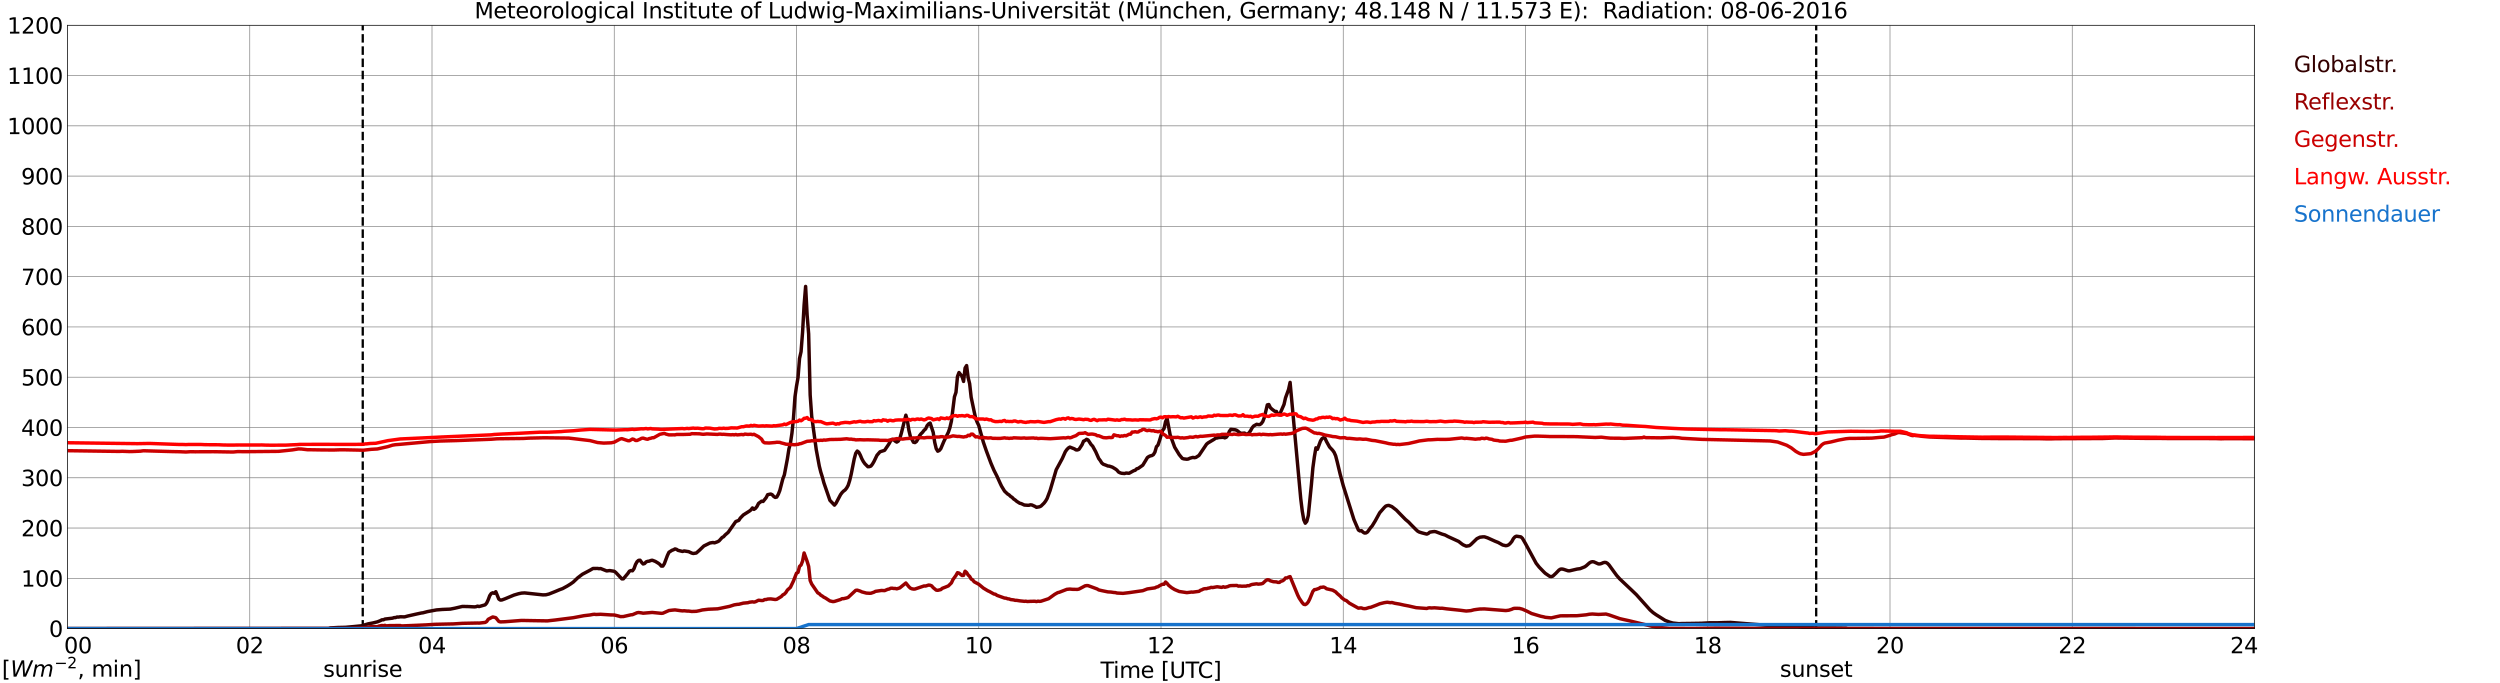 <?xml version="1.0" encoding="utf-8" standalone="no"?>
<!DOCTYPE svg PUBLIC "-//W3C//DTD SVG 1.1//EN"
  "http://www.w3.org/Graphics/SVG/1.1/DTD/svg11.dtd">
<svg xmlns:xlink="http://www.w3.org/1999/xlink" width="1085.4pt" height="296.64pt" viewBox="0 0 1085.4 296.64" xmlns="http://www.w3.org/2000/svg" version="1.1">
 <defs>
  <style type="text/css">*{stroke-linejoin: round; stroke-linecap: butt}</style>
 </defs>
 <g id="figure_1">
  <g id="patch_1">
   <path d="M 0 296.64 
L 1085.4 296.64 
L 1085.4 0 
L 0 0 
z
" style="fill: #ffffff"/>
  </g>
  <g id="axes_1">
   <g id="patch_2">
    <path d="M 29.306 272.909 
L 978.814 272.909 
L 978.814 10.976 
L 29.306 10.976 
z
" style="fill: #ffffff"/>
   </g>
   <g id="patch_3">
    <path d="M 978.814 272.909 
L 978.814 272.909 
L 978.814 10.976 
L 978.814 10.976 
z
" clip-path="url(#p9dbf1723c6)" style="fill: #d3d3d3; opacity: 0.25; stroke: #d3d3d3; stroke-linejoin: miter"/>
   </g>
   <g id="matplotlib.axis_1">
    <g id="xtick_1">
     <g id="line2d_1">
      <path d="M 29.306 272.909 
L 29.306 10.976 
" clip-path="url(#p9dbf1723c6)" style="fill: none; stroke: #808080; stroke-width: 0.3; stroke-linecap: square"/>
     </g>
     <g id="line2d_2"/>
     <g id="text_1">
      <!--    00 -->
      <g transform="translate(18.733 283.627) scale(0.095 -0.095)">
       <defs>
        <path id="DejaVuSans-20" transform="scale(0.016)"/>
        <path id="DejaVuSans-30" d="M 2034 4250 
Q 1547 4250 1301 3770 
Q 1056 3291 1056 2328 
Q 1056 1369 1301 889 
Q 1547 409 2034 409 
Q 2525 409 2770 889 
Q 3016 1369 3016 2328 
Q 3016 3291 2770 3770 
Q 2525 4250 2034 4250 
z
M 2034 4750 
Q 2819 4750 3233 4129 
Q 3647 3509 3647 2328 
Q 3647 1150 3233 529 
Q 2819 -91 2034 -91 
Q 1250 -91 836 529 
Q 422 1150 422 2328 
Q 422 3509 836 4129 
Q 1250 4750 2034 4750 
z
" transform="scale(0.016)"/>
       </defs>
       <use xlink:href="#DejaVuSans-20"/>
       <use xlink:href="#DejaVuSans-20" transform="translate(31.787 0)"/>
       <use xlink:href="#DejaVuSans-20" transform="translate(63.574 0)"/>
       <use xlink:href="#DejaVuSans-30" transform="translate(95.361 0)"/>
       <use xlink:href="#DejaVuSans-30" transform="translate(158.984 0)"/>
      </g>
     </g>
    </g>
    <g id="xtick_2">
     <g id="line2d_3">
      <path d="M 108.431 272.909 
L 108.431 10.976 
" clip-path="url(#p9dbf1723c6)" style="fill: none; stroke: #808080; stroke-width: 0.3; stroke-linecap: square"/>
     </g>
     <g id="line2d_4"/>
     <g id="text_2">
      <!-- 02 -->
      <g transform="translate(102.387 283.627) scale(0.095 -0.095)">
       <defs>
        <path id="DejaVuSans-32" d="M 1228 531 
L 3431 531 
L 3431 0 
L 469 0 
L 469 531 
Q 828 903 1448 1529 
Q 2069 2156 2228 2338 
Q 2531 2678 2651 2914 
Q 2772 3150 2772 3378 
Q 2772 3750 2511 3984 
Q 2250 4219 1831 4219 
Q 1534 4219 1204 4116 
Q 875 4013 500 3803 
L 500 4441 
Q 881 4594 1212 4672 
Q 1544 4750 1819 4750 
Q 2544 4750 2975 4387 
Q 3406 4025 3406 3419 
Q 3406 3131 3298 2873 
Q 3191 2616 2906 2266 
Q 2828 2175 2409 1742 
Q 1991 1309 1228 531 
z
" transform="scale(0.016)"/>
       </defs>
       <use xlink:href="#DejaVuSans-30"/>
       <use xlink:href="#DejaVuSans-32" transform="translate(63.623 0)"/>
      </g>
     </g>
    </g>
    <g id="xtick_3">
     <g id="line2d_5">
      <path d="M 187.557 272.909 
L 187.557 10.976 
" clip-path="url(#p9dbf1723c6)" style="fill: none; stroke: #808080; stroke-width: 0.3; stroke-linecap: square"/>
     </g>
     <g id="line2d_6"/>
     <g id="text_3">
      <!-- 04 -->
      <g transform="translate(181.513 283.627) scale(0.095 -0.095)">
       <defs>
        <path id="DejaVuSans-34" d="M 2419 4116 
L 825 1625 
L 2419 1625 
L 2419 4116 
z
M 2253 4666 
L 3047 4666 
L 3047 1625 
L 3713 1625 
L 3713 1100 
L 3047 1100 
L 3047 0 
L 2419 0 
L 2419 1100 
L 313 1100 
L 313 1709 
L 2253 4666 
z
" transform="scale(0.016)"/>
       </defs>
       <use xlink:href="#DejaVuSans-30"/>
       <use xlink:href="#DejaVuSans-34" transform="translate(63.623 0)"/>
      </g>
     </g>
    </g>
    <g id="xtick_4">
     <g id="line2d_7">
      <path d="M 266.683 272.909 
L 266.683 10.976 
" clip-path="url(#p9dbf1723c6)" style="fill: none; stroke: #808080; stroke-width: 0.3; stroke-linecap: square"/>
     </g>
     <g id="line2d_8"/>
     <g id="text_4">
      <!-- 06 -->
      <g transform="translate(260.638 283.627) scale(0.095 -0.095)">
       <defs>
        <path id="DejaVuSans-36" d="M 2113 2584 
Q 1688 2584 1439 2293 
Q 1191 2003 1191 1497 
Q 1191 994 1439 701 
Q 1688 409 2113 409 
Q 2538 409 2786 701 
Q 3034 994 3034 1497 
Q 3034 2003 2786 2293 
Q 2538 2584 2113 2584 
z
M 3366 4563 
L 3366 3988 
Q 3128 4100 2886 4159 
Q 2644 4219 2406 4219 
Q 1781 4219 1451 3797 
Q 1122 3375 1075 2522 
Q 1259 2794 1537 2939 
Q 1816 3084 2150 3084 
Q 2853 3084 3261 2657 
Q 3669 2231 3669 1497 
Q 3669 778 3244 343 
Q 2819 -91 2113 -91 
Q 1303 -91 875 529 
Q 447 1150 447 2328 
Q 447 3434 972 4092 
Q 1497 4750 2381 4750 
Q 2619 4750 2861 4703 
Q 3103 4656 3366 4563 
z
" transform="scale(0.016)"/>
       </defs>
       <use xlink:href="#DejaVuSans-30"/>
       <use xlink:href="#DejaVuSans-36" transform="translate(63.623 0)"/>
      </g>
     </g>
    </g>
    <g id="xtick_5">
     <g id="line2d_9">
      <path d="M 345.808 272.909 
L 345.808 10.976 
" clip-path="url(#p9dbf1723c6)" style="fill: none; stroke: #808080; stroke-width: 0.3; stroke-linecap: square"/>
     </g>
     <g id="line2d_10"/>
     <g id="text_5">
      <!-- 08 -->
      <g transform="translate(339.764 283.627) scale(0.095 -0.095)">
       <defs>
        <path id="DejaVuSans-38" d="M 2034 2216 
Q 1584 2216 1326 1975 
Q 1069 1734 1069 1313 
Q 1069 891 1326 650 
Q 1584 409 2034 409 
Q 2484 409 2743 651 
Q 3003 894 3003 1313 
Q 3003 1734 2745 1975 
Q 2488 2216 2034 2216 
z
M 1403 2484 
Q 997 2584 770 2862 
Q 544 3141 544 3541 
Q 544 4100 942 4425 
Q 1341 4750 2034 4750 
Q 2731 4750 3128 4425 
Q 3525 4100 3525 3541 
Q 3525 3141 3298 2862 
Q 3072 2584 2669 2484 
Q 3125 2378 3379 2068 
Q 3634 1759 3634 1313 
Q 3634 634 3220 271 
Q 2806 -91 2034 -91 
Q 1263 -91 848 271 
Q 434 634 434 1313 
Q 434 1759 690 2068 
Q 947 2378 1403 2484 
z
M 1172 3481 
Q 1172 3119 1398 2916 
Q 1625 2713 2034 2713 
Q 2441 2713 2670 2916 
Q 2900 3119 2900 3481 
Q 2900 3844 2670 4047 
Q 2441 4250 2034 4250 
Q 1625 4250 1398 4047 
Q 1172 3844 1172 3481 
z
" transform="scale(0.016)"/>
       </defs>
       <use xlink:href="#DejaVuSans-30"/>
       <use xlink:href="#DejaVuSans-38" transform="translate(63.623 0)"/>
      </g>
     </g>
    </g>
    <g id="xtick_6">
     <g id="line2d_11">
      <path d="M 424.934 272.909 
L 424.934 10.976 
" clip-path="url(#p9dbf1723c6)" style="fill: none; stroke: #808080; stroke-width: 0.3; stroke-linecap: square"/>
     </g>
     <g id="line2d_12"/>
     <g id="text_6">
      <!-- 10 -->
      <g transform="translate(418.89 283.627) scale(0.095 -0.095)">
       <defs>
        <path id="DejaVuSans-31" d="M 794 531 
L 1825 531 
L 1825 4091 
L 703 3866 
L 703 4441 
L 1819 4666 
L 2450 4666 
L 2450 531 
L 3481 531 
L 3481 0 
L 794 0 
L 794 531 
z
" transform="scale(0.016)"/>
       </defs>
       <use xlink:href="#DejaVuSans-31"/>
       <use xlink:href="#DejaVuSans-30" transform="translate(63.623 0)"/>
      </g>
     </g>
    </g>
    <g id="xtick_7">
     <g id="line2d_13">
      <path d="M 504.06 272.909 
L 504.06 10.976 
" clip-path="url(#p9dbf1723c6)" style="fill: none; stroke: #808080; stroke-width: 0.3; stroke-linecap: square"/>
     </g>
     <g id="line2d_14"/>
     <g id="text_7">
      <!-- 12 -->
      <g transform="translate(498.015 283.627) scale(0.095 -0.095)">
       <use xlink:href="#DejaVuSans-31"/>
       <use xlink:href="#DejaVuSans-32" transform="translate(63.623 0)"/>
      </g>
     </g>
    </g>
    <g id="xtick_8">
     <g id="line2d_15">
      <path d="M 583.185 272.909 
L 583.185 10.976 
" clip-path="url(#p9dbf1723c6)" style="fill: none; stroke: #808080; stroke-width: 0.3; stroke-linecap: square"/>
     </g>
     <g id="line2d_16"/>
     <g id="text_8">
      <!-- 14 -->
      <g transform="translate(577.141 283.627) scale(0.095 -0.095)">
       <use xlink:href="#DejaVuSans-31"/>
       <use xlink:href="#DejaVuSans-34" transform="translate(63.623 0)"/>
      </g>
     </g>
    </g>
    <g id="xtick_9">
     <g id="line2d_17">
      <path d="M 662.311 272.909 
L 662.311 10.976 
" clip-path="url(#p9dbf1723c6)" style="fill: none; stroke: #808080; stroke-width: 0.3; stroke-linecap: square"/>
     </g>
     <g id="line2d_18"/>
     <g id="text_9">
      <!-- 16 -->
      <g transform="translate(656.267 283.627) scale(0.095 -0.095)">
       <use xlink:href="#DejaVuSans-31"/>
       <use xlink:href="#DejaVuSans-36" transform="translate(63.623 0)"/>
      </g>
     </g>
    </g>
    <g id="xtick_10">
     <g id="line2d_19">
      <path d="M 741.437 272.909 
L 741.437 10.976 
" clip-path="url(#p9dbf1723c6)" style="fill: none; stroke: #808080; stroke-width: 0.3; stroke-linecap: square"/>
     </g>
     <g id="line2d_20"/>
     <g id="text_10">
      <!-- 18 -->
      <g transform="translate(735.392 283.627) scale(0.095 -0.095)">
       <use xlink:href="#DejaVuSans-31"/>
       <use xlink:href="#DejaVuSans-38" transform="translate(63.623 0)"/>
      </g>
     </g>
    </g>
    <g id="xtick_11">
     <g id="line2d_21">
      <path d="M 820.562 272.909 
L 820.562 10.976 
" clip-path="url(#p9dbf1723c6)" style="fill: none; stroke: #808080; stroke-width: 0.3; stroke-linecap: square"/>
     </g>
     <g id="line2d_22"/>
     <g id="text_11">
      <!-- 20 -->
      <g transform="translate(814.518 283.627) scale(0.095 -0.095)">
       <use xlink:href="#DejaVuSans-32"/>
       <use xlink:href="#DejaVuSans-30" transform="translate(63.623 0)"/>
      </g>
     </g>
    </g>
    <g id="xtick_12">
     <g id="line2d_23">
      <path d="M 899.688 272.909 
L 899.688 10.976 
" clip-path="url(#p9dbf1723c6)" style="fill: none; stroke: #808080; stroke-width: 0.3; stroke-linecap: square"/>
     </g>
     <g id="line2d_24"/>
     <g id="text_12">
      <!-- 22 -->
      <g transform="translate(893.644 283.627) scale(0.095 -0.095)">
       <use xlink:href="#DejaVuSans-32"/>
       <use xlink:href="#DejaVuSans-32" transform="translate(63.623 0)"/>
      </g>
     </g>
    </g>
    <g id="xtick_13">
     <g id="line2d_25">
      <path d="M 978.814 272.909 
L 978.814 10.976 
" clip-path="url(#p9dbf1723c6)" style="fill: none; stroke: #808080; stroke-width: 0.3; stroke-linecap: square"/>
     </g>
     <g id="line2d_26"/>
     <g id="text_13">
      <!-- 24    -->
      <g transform="translate(968.241 283.627) scale(0.095 -0.095)">
       <use xlink:href="#DejaVuSans-32"/>
       <use xlink:href="#DejaVuSans-34" transform="translate(63.623 0)"/>
       <use xlink:href="#DejaVuSans-20" transform="translate(127.246 0)"/>
       <use xlink:href="#DejaVuSans-20" transform="translate(159.033 0)"/>
       <use xlink:href="#DejaVuSans-20" transform="translate(190.82 0)"/>
      </g>
     </g>
    </g>
    <g id="text_14">
     <!-- Time [UTC] -->
     <g transform="translate(477.806 294.322) scale(0.095 -0.095)">
      <defs>
       <path id="DejaVuSans-54" d="M -19 4666 
L 3928 4666 
L 3928 4134 
L 2272 4134 
L 2272 0 
L 1638 0 
L 1638 4134 
L -19 4134 
L -19 4666 
z
" transform="scale(0.016)"/>
       <path id="DejaVuSans-69" d="M 603 3500 
L 1178 3500 
L 1178 0 
L 603 0 
L 603 3500 
z
M 603 4863 
L 1178 4863 
L 1178 4134 
L 603 4134 
L 603 4863 
z
" transform="scale(0.016)"/>
       <path id="DejaVuSans-6d" d="M 3328 2828 
Q 3544 3216 3844 3400 
Q 4144 3584 4550 3584 
Q 5097 3584 5394 3201 
Q 5691 2819 5691 2113 
L 5691 0 
L 5113 0 
L 5113 2094 
Q 5113 2597 4934 2840 
Q 4756 3084 4391 3084 
Q 3944 3084 3684 2787 
Q 3425 2491 3425 1978 
L 3425 0 
L 2847 0 
L 2847 2094 
Q 2847 2600 2669 2842 
Q 2491 3084 2119 3084 
Q 1678 3084 1418 2786 
Q 1159 2488 1159 1978 
L 1159 0 
L 581 0 
L 581 3500 
L 1159 3500 
L 1159 2956 
Q 1356 3278 1631 3431 
Q 1906 3584 2284 3584 
Q 2666 3584 2933 3390 
Q 3200 3197 3328 2828 
z
" transform="scale(0.016)"/>
       <path id="DejaVuSans-65" d="M 3597 1894 
L 3597 1613 
L 953 1613 
Q 991 1019 1311 708 
Q 1631 397 2203 397 
Q 2534 397 2845 478 
Q 3156 559 3463 722 
L 3463 178 
Q 3153 47 2828 -22 
Q 2503 -91 2169 -91 
Q 1331 -91 842 396 
Q 353 884 353 1716 
Q 353 2575 817 3079 
Q 1281 3584 2069 3584 
Q 2775 3584 3186 3129 
Q 3597 2675 3597 1894 
z
M 3022 2063 
Q 3016 2534 2758 2815 
Q 2500 3097 2075 3097 
Q 1594 3097 1305 2825 
Q 1016 2553 972 2059 
L 3022 2063 
z
" transform="scale(0.016)"/>
       <path id="DejaVuSans-5b" d="M 550 4863 
L 1875 4863 
L 1875 4416 
L 1125 4416 
L 1125 -397 
L 1875 -397 
L 1875 -844 
L 550 -844 
L 550 4863 
z
" transform="scale(0.016)"/>
       <path id="DejaVuSans-55" d="M 556 4666 
L 1191 4666 
L 1191 1831 
Q 1191 1081 1462 751 
Q 1734 422 2344 422 
Q 2950 422 3222 751 
Q 3494 1081 3494 1831 
L 3494 4666 
L 4128 4666 
L 4128 1753 
Q 4128 841 3676 375 
Q 3225 -91 2344 -91 
Q 1459 -91 1007 375 
Q 556 841 556 1753 
L 556 4666 
z
" transform="scale(0.016)"/>
       <path id="DejaVuSans-43" d="M 4122 4306 
L 4122 3641 
Q 3803 3938 3442 4084 
Q 3081 4231 2675 4231 
Q 1875 4231 1450 3742 
Q 1025 3253 1025 2328 
Q 1025 1406 1450 917 
Q 1875 428 2675 428 
Q 3081 428 3442 575 
Q 3803 722 4122 1019 
L 4122 359 
Q 3791 134 3420 21 
Q 3050 -91 2638 -91 
Q 1578 -91 968 557 
Q 359 1206 359 2328 
Q 359 3453 968 4101 
Q 1578 4750 2638 4750 
Q 3056 4750 3426 4639 
Q 3797 4528 4122 4306 
z
" transform="scale(0.016)"/>
       <path id="DejaVuSans-5d" d="M 1947 4863 
L 1947 -844 
L 622 -844 
L 622 -397 
L 1369 -397 
L 1369 4416 
L 622 4416 
L 622 4863 
L 1947 4863 
z
" transform="scale(0.016)"/>
      </defs>
      <use xlink:href="#DejaVuSans-54"/>
      <use xlink:href="#DejaVuSans-69" transform="translate(57.959 0)"/>
      <use xlink:href="#DejaVuSans-6d" transform="translate(85.742 0)"/>
      <use xlink:href="#DejaVuSans-65" transform="translate(183.154 0)"/>
      <use xlink:href="#DejaVuSans-20" transform="translate(244.678 0)"/>
      <use xlink:href="#DejaVuSans-5b" transform="translate(276.465 0)"/>
      <use xlink:href="#DejaVuSans-55" transform="translate(315.479 0)"/>
      <use xlink:href="#DejaVuSans-54" transform="translate(388.672 0)"/>
      <use xlink:href="#DejaVuSans-43" transform="translate(443.881 0)"/>
      <use xlink:href="#DejaVuSans-5d" transform="translate(513.705 0)"/>
     </g>
    </g>
   </g>
   <g id="matplotlib.axis_2">
    <g id="ytick_1">
     <g id="line2d_27">
      <path d="M 29.306 272.909 
L 978.814 272.909 
" clip-path="url(#p9dbf1723c6)" style="fill: none; stroke: #808080; stroke-width: 0.3; stroke-linecap: square"/>
     </g>
     <g id="line2d_28"/>
     <g id="text_15">
      <!-- 0 -->
      <g transform="translate(21.261 276.518) scale(0.095 -0.095)">
       <use xlink:href="#DejaVuSans-30"/>
      </g>
     </g>
    </g>
    <g id="ytick_2">
     <g id="line2d_29">
      <path d="M 29.306 251.081 
L 978.814 251.081 
" clip-path="url(#p9dbf1723c6)" style="fill: none; stroke: #808080; stroke-width: 0.3; stroke-linecap: square"/>
     </g>
     <g id="line2d_30"/>
     <g id="text_16">
      <!-- 100 -->
      <g transform="translate(9.173 254.69) scale(0.095 -0.095)">
       <use xlink:href="#DejaVuSans-31"/>
       <use xlink:href="#DejaVuSans-30" transform="translate(63.623 0)"/>
       <use xlink:href="#DejaVuSans-30" transform="translate(127.246 0)"/>
      </g>
     </g>
    </g>
    <g id="ytick_3">
     <g id="line2d_31">
      <path d="M 29.306 229.253 
L 978.814 229.253 
" clip-path="url(#p9dbf1723c6)" style="fill: none; stroke: #808080; stroke-width: 0.3; stroke-linecap: square"/>
     </g>
     <g id="line2d_32"/>
     <g id="text_17">
      <!-- 200 -->
      <g transform="translate(9.173 232.863) scale(0.095 -0.095)">
       <use xlink:href="#DejaVuSans-32"/>
       <use xlink:href="#DejaVuSans-30" transform="translate(63.623 0)"/>
       <use xlink:href="#DejaVuSans-30" transform="translate(127.246 0)"/>
      </g>
     </g>
    </g>
    <g id="ytick_4">
     <g id="line2d_33">
      <path d="M 29.306 207.426 
L 978.814 207.426 
" clip-path="url(#p9dbf1723c6)" style="fill: none; stroke: #808080; stroke-width: 0.3; stroke-linecap: square"/>
     </g>
     <g id="line2d_34"/>
     <g id="text_18">
      <!-- 300 -->
      <g transform="translate(9.173 211.035) scale(0.095 -0.095)">
       <defs>
        <path id="DejaVuSans-33" d="M 2597 2516 
Q 3050 2419 3304 2112 
Q 3559 1806 3559 1356 
Q 3559 666 3084 287 
Q 2609 -91 1734 -91 
Q 1441 -91 1130 -33 
Q 819 25 488 141 
L 488 750 
Q 750 597 1062 519 
Q 1375 441 1716 441 
Q 2309 441 2620 675 
Q 2931 909 2931 1356 
Q 2931 1769 2642 2001 
Q 2353 2234 1838 2234 
L 1294 2234 
L 1294 2753 
L 1863 2753 
Q 2328 2753 2575 2939 
Q 2822 3125 2822 3475 
Q 2822 3834 2567 4026 
Q 2313 4219 1838 4219 
Q 1578 4219 1281 4162 
Q 984 4106 628 3988 
L 628 4550 
Q 988 4650 1302 4700 
Q 1616 4750 1894 4750 
Q 2613 4750 3031 4423 
Q 3450 4097 3450 3541 
Q 3450 3153 3228 2886 
Q 3006 2619 2597 2516 
z
" transform="scale(0.016)"/>
       </defs>
       <use xlink:href="#DejaVuSans-33"/>
       <use xlink:href="#DejaVuSans-30" transform="translate(63.623 0)"/>
       <use xlink:href="#DejaVuSans-30" transform="translate(127.246 0)"/>
      </g>
     </g>
    </g>
    <g id="ytick_5">
     <g id="line2d_35">
      <path d="M 29.306 185.598 
L 978.814 185.598 
" clip-path="url(#p9dbf1723c6)" style="fill: none; stroke: #808080; stroke-width: 0.3; stroke-linecap: square"/>
     </g>
     <g id="line2d_36"/>
     <g id="text_19">
      <!-- 400 -->
      <g transform="translate(9.173 189.207) scale(0.095 -0.095)">
       <use xlink:href="#DejaVuSans-34"/>
       <use xlink:href="#DejaVuSans-30" transform="translate(63.623 0)"/>
       <use xlink:href="#DejaVuSans-30" transform="translate(127.246 0)"/>
      </g>
     </g>
    </g>
    <g id="ytick_6">
     <g id="line2d_37">
      <path d="M 29.306 163.77 
L 978.814 163.77 
" clip-path="url(#p9dbf1723c6)" style="fill: none; stroke: #808080; stroke-width: 0.3; stroke-linecap: square"/>
     </g>
     <g id="line2d_38"/>
     <g id="text_20">
      <!-- 500 -->
      <g transform="translate(9.173 167.379) scale(0.095 -0.095)">
       <defs>
        <path id="DejaVuSans-35" d="M 691 4666 
L 3169 4666 
L 3169 4134 
L 1269 4134 
L 1269 2991 
Q 1406 3038 1543 3061 
Q 1681 3084 1819 3084 
Q 2600 3084 3056 2656 
Q 3513 2228 3513 1497 
Q 3513 744 3044 326 
Q 2575 -91 1722 -91 
Q 1428 -91 1123 -41 
Q 819 9 494 109 
L 494 744 
Q 775 591 1075 516 
Q 1375 441 1709 441 
Q 2250 441 2565 725 
Q 2881 1009 2881 1497 
Q 2881 1984 2565 2268 
Q 2250 2553 1709 2553 
Q 1456 2553 1204 2497 
Q 953 2441 691 2322 
L 691 4666 
z
" transform="scale(0.016)"/>
       </defs>
       <use xlink:href="#DejaVuSans-35"/>
       <use xlink:href="#DejaVuSans-30" transform="translate(63.623 0)"/>
       <use xlink:href="#DejaVuSans-30" transform="translate(127.246 0)"/>
      </g>
     </g>
    </g>
    <g id="ytick_7">
     <g id="line2d_39">
      <path d="M 29.306 141.942 
L 978.814 141.942 
" clip-path="url(#p9dbf1723c6)" style="fill: none; stroke: #808080; stroke-width: 0.3; stroke-linecap: square"/>
     </g>
     <g id="line2d_40"/>
     <g id="text_21">
      <!-- 600 -->
      <g transform="translate(9.173 145.551) scale(0.095 -0.095)">
       <use xlink:href="#DejaVuSans-36"/>
       <use xlink:href="#DejaVuSans-30" transform="translate(63.623 0)"/>
       <use xlink:href="#DejaVuSans-30" transform="translate(127.246 0)"/>
      </g>
     </g>
    </g>
    <g id="ytick_8">
     <g id="line2d_41">
      <path d="M 29.306 120.114 
L 978.814 120.114 
" clip-path="url(#p9dbf1723c6)" style="fill: none; stroke: #808080; stroke-width: 0.3; stroke-linecap: square"/>
     </g>
     <g id="line2d_42"/>
     <g id="text_22">
      <!-- 700 -->
      <g transform="translate(9.173 123.724) scale(0.095 -0.095)">
       <defs>
        <path id="DejaVuSans-37" d="M 525 4666 
L 3525 4666 
L 3525 4397 
L 1831 0 
L 1172 0 
L 2766 4134 
L 525 4134 
L 525 4666 
z
" transform="scale(0.016)"/>
       </defs>
       <use xlink:href="#DejaVuSans-37"/>
       <use xlink:href="#DejaVuSans-30" transform="translate(63.623 0)"/>
       <use xlink:href="#DejaVuSans-30" transform="translate(127.246 0)"/>
      </g>
     </g>
    </g>
    <g id="ytick_9">
     <g id="line2d_43">
      <path d="M 29.306 98.287 
L 978.814 98.287 
" clip-path="url(#p9dbf1723c6)" style="fill: none; stroke: #808080; stroke-width: 0.3; stroke-linecap: square"/>
     </g>
     <g id="line2d_44"/>
     <g id="text_23">
      <!-- 800 -->
      <g transform="translate(9.173 101.896) scale(0.095 -0.095)">
       <use xlink:href="#DejaVuSans-38"/>
       <use xlink:href="#DejaVuSans-30" transform="translate(63.623 0)"/>
       <use xlink:href="#DejaVuSans-30" transform="translate(127.246 0)"/>
      </g>
     </g>
    </g>
    <g id="ytick_10">
     <g id="line2d_45">
      <path d="M 29.306 76.459 
L 978.814 76.459 
" clip-path="url(#p9dbf1723c6)" style="fill: none; stroke: #808080; stroke-width: 0.3; stroke-linecap: square"/>
     </g>
     <g id="line2d_46"/>
     <g id="text_24">
      <!-- 900 -->
      <g transform="translate(9.173 80.068) scale(0.095 -0.095)">
       <defs>
        <path id="DejaVuSans-39" d="M 703 97 
L 703 672 
Q 941 559 1184 500 
Q 1428 441 1663 441 
Q 2288 441 2617 861 
Q 2947 1281 2994 2138 
Q 2813 1869 2534 1725 
Q 2256 1581 1919 1581 
Q 1219 1581 811 2004 
Q 403 2428 403 3163 
Q 403 3881 828 4315 
Q 1253 4750 1959 4750 
Q 2769 4750 3195 4129 
Q 3622 3509 3622 2328 
Q 3622 1225 3098 567 
Q 2575 -91 1691 -91 
Q 1453 -91 1209 -44 
Q 966 3 703 97 
z
M 1959 2075 
Q 2384 2075 2632 2365 
Q 2881 2656 2881 3163 
Q 2881 3666 2632 3958 
Q 2384 4250 1959 4250 
Q 1534 4250 1286 3958 
Q 1038 3666 1038 3163 
Q 1038 2656 1286 2365 
Q 1534 2075 1959 2075 
z
" transform="scale(0.016)"/>
       </defs>
       <use xlink:href="#DejaVuSans-39"/>
       <use xlink:href="#DejaVuSans-30" transform="translate(63.623 0)"/>
       <use xlink:href="#DejaVuSans-30" transform="translate(127.246 0)"/>
      </g>
     </g>
    </g>
    <g id="ytick_11">
     <g id="line2d_47">
      <path d="M 29.306 54.631 
L 978.814 54.631 
" clip-path="url(#p9dbf1723c6)" style="fill: none; stroke: #808080; stroke-width: 0.3; stroke-linecap: square"/>
     </g>
     <g id="line2d_48"/>
     <g id="text_25">
      <!-- 1000 -->
      <g transform="translate(3.128 58.24) scale(0.095 -0.095)">
       <use xlink:href="#DejaVuSans-31"/>
       <use xlink:href="#DejaVuSans-30" transform="translate(63.623 0)"/>
       <use xlink:href="#DejaVuSans-30" transform="translate(127.246 0)"/>
       <use xlink:href="#DejaVuSans-30" transform="translate(190.869 0)"/>
      </g>
     </g>
    </g>
    <g id="ytick_12">
     <g id="line2d_49">
      <path d="M 29.306 32.803 
L 978.814 32.803 
" clip-path="url(#p9dbf1723c6)" style="fill: none; stroke: #808080; stroke-width: 0.3; stroke-linecap: square"/>
     </g>
     <g id="line2d_50"/>
     <g id="text_26">
      <!-- 1100 -->
      <g transform="translate(3.128 36.413) scale(0.095 -0.095)">
       <use xlink:href="#DejaVuSans-31"/>
       <use xlink:href="#DejaVuSans-31" transform="translate(63.623 0)"/>
       <use xlink:href="#DejaVuSans-30" transform="translate(127.246 0)"/>
       <use xlink:href="#DejaVuSans-30" transform="translate(190.869 0)"/>
      </g>
     </g>
    </g>
    <g id="ytick_13">
     <g id="line2d_51">
      <path d="M 29.306 10.976 
L 978.814 10.976 
" clip-path="url(#p9dbf1723c6)" style="fill: none; stroke: #808080; stroke-width: 0.3; stroke-linecap: square"/>
     </g>
     <g id="line2d_52"/>
     <g id="text_27">
      <!-- 1200 -->
      <g transform="translate(3.128 14.585) scale(0.095 -0.095)">
       <use xlink:href="#DejaVuSans-31"/>
       <use xlink:href="#DejaVuSans-32" transform="translate(63.623 0)"/>
       <use xlink:href="#DejaVuSans-30" transform="translate(127.246 0)"/>
       <use xlink:href="#DejaVuSans-30" transform="translate(190.869 0)"/>
      </g>
     </g>
    </g>
   </g>
   <g id="line2d_53">
    <path d="M 157.489 272.909 
L 157.489 10.976 
" clip-path="url(#p9dbf1723c6)" style="fill: none; stroke-dasharray: 3.7,1.6; stroke-dashoffset: 0; stroke: #000000"/>
   </g>
   <g id="line2d_54">
    <path d="M 788.517 272.909 
L 788.517 10.976 
" clip-path="url(#p9dbf1723c6)" style="fill: none; stroke-dasharray: 3.7,1.6; stroke-dashoffset: 0; stroke: #000000"/>
   </g>
   <g id="line2d_55">
    <path d="M 29.306 272.909 
L 142.719 272.909 
L 143.379 272.625 
L 146.676 272.431 
L 149.972 272.354 
L 153.269 272.064 
L 157.226 271.676 
L 158.544 271.23 
L 159.863 270.844 
L 161.841 270.475 
L 163.819 269.99 
L 165.138 269.469 
L 165.798 269.1 
L 166.457 269.1 
L 167.116 268.77 
L 170.413 268.384 
L 171.073 268.15 
L 171.732 268.133 
L 172.391 267.88 
L 173.051 267.919 
L 173.71 267.784 
L 175.688 267.823 
L 177.007 267.454 
L 180.963 266.563 
L 182.941 266.138 
L 183.601 266.059 
L 185.579 265.538 
L 189.535 264.8 
L 192.173 264.588 
L 195.47 264.453 
L 197.448 264.064 
L 200.745 263.289 
L 203.382 263.348 
L 206.02 263.484 
L 206.679 263.405 
L 207.339 263.154 
L 207.998 263.348 
L 210.635 262.593 
L 211.295 261.818 
L 211.954 260.423 
L 212.614 258.623 
L 213.273 257.673 
L 213.932 257.363 
L 214.592 257.597 
L 215.251 256.898 
L 216.57 260.094 
L 217.229 260.539 
L 217.889 260.482 
L 219.207 259.998 
L 223.164 258.352 
L 225.142 257.769 
L 226.461 257.498 
L 227.779 257.422 
L 235.692 258.273 
L 237.011 258.234 
L 238.329 257.907 
L 240.967 256.859 
L 242.945 256.027 
L 244.264 255.543 
L 246.242 254.458 
L 247.561 253.644 
L 248.88 252.716 
L 250.858 250.837 
L 252.836 249.326 
L 254.814 248.281 
L 256.133 247.582 
L 257.451 246.807 
L 259.43 246.788 
L 260.089 246.905 
L 260.748 246.827 
L 263.386 247.872 
L 264.705 247.717 
L 266.683 248.027 
L 267.342 248.532 
L 269.98 251.321 
L 270.639 251.302 
L 272.617 248.938 
L 273.277 247.971 
L 273.936 247.717 
L 274.595 247.816 
L 275.255 246.905 
L 275.914 245.085 
L 276.573 243.882 
L 277.233 243.282 
L 277.892 243.225 
L 278.552 244.135 
L 279.211 244.851 
L 279.87 244.657 
L 280.53 243.941 
L 281.189 243.71 
L 281.849 243.631 
L 282.508 243.361 
L 283.167 243.225 
L 284.486 243.727 
L 285.805 244.522 
L 286.464 245.026 
L 287.124 245.781 
L 287.783 245.762 
L 288.442 244.716 
L 289.761 241.171 
L 290.42 239.776 
L 291.739 238.925 
L 292.399 238.692 
L 293.058 238.325 
L 293.717 238.5 
L 294.377 238.945 
L 296.355 239.429 
L 297.014 239.196 
L 298.992 239.506 
L 300.311 240.126 
L 300.971 240.3 
L 302.289 240.106 
L 303.608 238.945 
L 305.586 237.046 
L 308.224 235.749 
L 309.543 235.535 
L 310.202 235.69 
L 311.521 235.206 
L 312.18 234.839 
L 313.499 233.366 
L 314.158 233.019 
L 314.818 232.263 
L 316.136 231.139 
L 319.433 226.433 
L 320.752 225.929 
L 321.411 224.923 
L 322.73 223.565 
L 325.368 221.9 
L 326.027 221.378 
L 326.686 220.524 
L 327.346 221.144 
L 328.005 220.699 
L 328.665 219.867 
L 329.324 218.569 
L 330.643 217.602 
L 331.302 217.717 
L 332.621 216.071 
L 333.28 214.773 
L 334.599 214.482 
L 335.258 214.773 
L 335.918 215.528 
L 336.577 215.954 
L 337.236 215.799 
L 337.896 214.637 
L 338.555 212.972 
L 339.874 207.877 
L 340.533 206.192 
L 341.852 199.201 
L 342.512 194.96 
L 343.171 192.441 
L 343.83 188.045 
L 344.49 181.577 
L 345.149 172.298 
L 345.808 167.69 
L 346.468 163.912 
L 347.127 155.641 
L 347.787 152.679 
L 348.446 144.195 
L 349.105 132.478 
L 349.765 124.362 
L 350.424 136.837 
L 351.083 144.97 
L 351.743 171.486 
L 352.402 180.704 
L 354.38 195.211 
L 355.699 202.34 
L 356.359 204.992 
L 357.018 207.083 
L 357.677 209.562 
L 360.315 217.233 
L 362.293 219.304 
L 362.952 218.492 
L 364.93 214.753 
L 365.59 213.863 
L 366.249 213.203 
L 366.909 212.721 
L 367.568 211.907 
L 368.227 210.726 
L 368.887 208.652 
L 369.546 205.922 
L 370.865 199.279 
L 371.524 196.819 
L 372.184 195.831 
L 372.843 196.335 
L 373.502 197.575 
L 374.162 199.162 
L 374.821 200.382 
L 375.481 201.312 
L 376.799 202.63 
L 377.459 202.591 
L 378.118 202.357 
L 378.777 201.506 
L 379.437 200.382 
L 380.756 197.651 
L 382.074 196.141 
L 384.053 195.521 
L 385.371 193.585 
L 386.031 192.596 
L 386.69 191.358 
L 387.349 190.775 
L 388.009 190.911 
L 388.668 191.531 
L 389.328 191.939 
L 389.987 191.55 
L 390.646 190.369 
L 391.306 188.16 
L 393.284 180.259 
L 393.943 182.583 
L 394.603 186.824 
L 395.262 189.575 
L 396.581 191.995 
L 397.24 192.15 
L 397.899 191.666 
L 398.559 190.544 
L 399.218 189.169 
L 399.878 188.315 
L 400.537 187.678 
L 401.196 186.805 
L 401.856 186.244 
L 402.515 184.81 
L 403.175 184.035 
L 403.834 183.668 
L 405.153 187.715 
L 405.812 192.054 
L 406.471 194.785 
L 407.131 195.89 
L 407.79 195.58 
L 408.45 194.805 
L 409.768 191.686 
L 411.746 187.639 
L 412.406 185.703 
L 413.065 182.834 
L 414.384 172.281 
L 415.043 170.362 
L 415.703 163.447 
L 416.362 161.744 
L 417.681 163.41 
L 418.34 165.597 
L 419 159.786 
L 419.659 158.721 
L 420.318 163.892 
L 420.978 166.566 
L 421.637 172.473 
L 422.956 178.768 
L 423.615 181.693 
L 424.275 183.378 
L 424.934 184.714 
L 426.912 191.919 
L 428.231 195.754 
L 430.209 201.061 
L 431.528 204.16 
L 432.847 206.755 
L 434.165 209.678 
L 434.825 211.073 
L 436.144 213.243 
L 437.462 214.482 
L 438.122 214.888 
L 438.781 215.528 
L 439.44 215.954 
L 440.1 216.652 
L 440.759 217.078 
L 441.419 217.658 
L 442.737 218.492 
L 443.397 218.647 
L 444.716 219.267 
L 446.034 219.363 
L 446.694 219.383 
L 447.353 219.169 
L 448.012 219.247 
L 449.331 219.848 
L 449.991 220.254 
L 451.309 220.022 
L 451.969 219.712 
L 453.287 218.433 
L 453.947 217.562 
L 454.606 216.438 
L 455.925 212.893 
L 458.563 203.946 
L 459.881 201.525 
L 461.2 199.085 
L 462.519 196.121 
L 463.178 195.191 
L 463.838 194.514 
L 464.497 194.108 
L 466.475 194.881 
L 467.134 195.329 
L 467.794 195.346 
L 468.453 195.095 
L 469.772 193.1 
L 470.431 191.55 
L 471.091 191.24 
L 471.75 190.719 
L 472.409 191.029 
L 473.728 193.024 
L 474.388 193.7 
L 475.706 196.101 
L 477.025 199.065 
L 477.685 199.936 
L 478.344 201.002 
L 479.003 201.545 
L 480.322 202.03 
L 480.981 202.32 
L 481.641 202.377 
L 482.96 202.822 
L 484.278 203.617 
L 484.938 204.121 
L 485.597 204.915 
L 486.256 205.262 
L 486.916 205.476 
L 488.235 205.592 
L 488.894 205.38 
L 490.213 205.476 
L 492.191 204.372 
L 492.85 204.18 
L 493.51 203.54 
L 494.169 203.366 
L 496.147 201.971 
L 497.466 199.821 
L 498.125 198.679 
L 498.785 198.214 
L 499.444 197.924 
L 500.103 197.786 
L 500.763 197.38 
L 501.422 196.276 
L 502.082 193.953 
L 502.741 193.255 
L 503.4 191.338 
L 504.719 186.923 
L 505.379 186.069 
L 506.038 183.088 
L 506.697 181.614 
L 508.016 188.763 
L 509.994 194.146 
L 511.972 197.4 
L 513.291 199.007 
L 513.95 199.22 
L 515.269 199.375 
L 515.929 199.279 
L 516.588 198.95 
L 517.907 198.581 
L 518.566 198.716 
L 519.226 198.581 
L 520.544 197.73 
L 523.841 192.829 
L 524.501 192.286 
L 527.138 190.719 
L 527.797 190.214 
L 528.457 190.155 
L 529.116 189.963 
L 531.094 189.865 
L 531.754 190.099 
L 532.413 189.845 
L 533.073 188.935 
L 533.732 187.289 
L 534.391 186.399 
L 536.369 186.613 
L 537.029 186.883 
L 538.348 187.929 
L 539.007 188.143 
L 540.326 188.025 
L 540.985 188.51 
L 541.644 188.394 
L 542.304 187.909 
L 542.963 186.96 
L 543.623 185.74 
L 544.282 184.947 
L 545.601 184.21 
L 546.26 184.345 
L 546.919 184.364 
L 547.579 183.919 
L 548.238 183.029 
L 548.898 181.304 
L 550.216 175.786 
L 550.876 175.631 
L 551.535 176.967 
L 552.195 177.607 
L 553.513 178.613 
L 554.173 178.633 
L 554.832 179.968 
L 555.491 180.163 
L 556.81 177.102 
L 557.47 175.592 
L 558.129 172.706 
L 559.448 169.083 
L 560.107 166.023 
L 564.723 216.497 
L 565.382 221.862 
L 566.042 225.658 
L 566.701 227.149 
L 567.36 226.355 
L 568.02 223.779 
L 569.338 210.608 
L 569.998 203.115 
L 570.657 198.271 
L 571.317 194.436 
L 571.976 195.075 
L 573.295 191.493 
L 573.954 190.446 
L 574.613 190.04 
L 575.273 190.293 
L 575.932 191.725 
L 577.251 194.089 
L 578.57 195.481 
L 579.229 196.411 
L 579.889 197.904 
L 580.548 200.441 
L 581.867 205.961 
L 583.185 210.861 
L 587.801 225.523 
L 589.779 230.131 
L 590.439 230.519 
L 591.098 230.384 
L 591.757 231.024 
L 592.417 231.43 
L 593.076 231.371 
L 593.736 230.945 
L 595.054 229.105 
L 595.714 228.369 
L 597.032 226.219 
L 599.011 222.618 
L 600.989 220.352 
L 601.648 219.732 
L 602.307 219.498 
L 602.967 219.422 
L 604.286 219.944 
L 606.264 221.474 
L 607.582 222.849 
L 610.22 225.543 
L 611.539 226.645 
L 612.858 228.02 
L 614.836 230.015 
L 615.495 230.615 
L 616.154 230.984 
L 617.473 231.39 
L 619.451 231.894 
L 620.111 231.604 
L 620.77 231.043 
L 622.089 230.829 
L 622.748 230.77 
L 623.408 230.869 
L 626.045 231.875 
L 627.364 232.263 
L 628.683 232.96 
L 633.298 235.07 
L 634.617 236.116 
L 635.276 236.561 
L 636.595 237.124 
L 637.914 236.91 
L 638.573 236.426 
L 641.211 233.87 
L 642.53 233.23 
L 643.848 233.075 
L 644.508 233.075 
L 645.827 233.501 
L 649.123 234.994 
L 650.442 235.516 
L 652.42 236.62 
L 653.739 236.91 
L 654.399 236.814 
L 655.058 236.504 
L 655.717 235.885 
L 656.377 235.09 
L 657.036 233.87 
L 657.695 233.115 
L 658.355 232.785 
L 660.333 233.095 
L 660.992 233.735 
L 662.311 236.02 
L 666.927 244.541 
L 668.246 246.207 
L 670.224 248.261 
L 670.883 248.9 
L 672.861 250.256 
L 673.521 250.332 
L 674.18 250.138 
L 675.499 248.9 
L 676.817 247.525 
L 677.477 247.097 
L 678.136 247.041 
L 678.796 247.156 
L 680.774 247.816 
L 681.433 247.835 
L 684.73 247.06 
L 686.049 246.886 
L 688.027 246.091 
L 688.686 245.626 
L 690.005 244.445 
L 690.664 244.037 
L 691.324 243.865 
L 691.983 243.941 
L 693.961 244.832 
L 694.621 244.832 
L 695.28 244.657 
L 695.939 244.347 
L 696.599 244.173 
L 697.258 244.212 
L 697.918 244.6 
L 698.577 245.277 
L 700.555 248.008 
L 701.874 249.811 
L 703.193 251.302 
L 708.468 256.278 
L 710.446 258.177 
L 711.765 259.648 
L 716.38 264.8 
L 717.699 265.963 
L 719.018 266.893 
L 722.974 269.371 
L 724.952 270.126 
L 726.271 270.495 
L 728.909 270.785 
L 730.227 270.709 
L 732.865 270.689 
L 738.799 270.591 
L 742.096 270.399 
L 746.052 270.379 
L 748.69 270.281 
L 751.327 270.224 
L 766.493 271.444 
L 769.131 271.521 
L 771.109 271.56 
L 772.428 271.54 
L 774.406 271.501 
L 777.043 271.56 
L 781 271.966 
L 782.318 272.14 
L 785.615 272.431 
L 788.912 272.645 
L 792.209 272.664 
L 795.506 272.645 
L 800.781 272.704 
L 801.44 272.704 
L 802.1 272.909 
L 978.154 272.909 
L 978.154 272.909 
" clip-path="url(#p9dbf1723c6)" style="fill: none; stroke: #330000; stroke-width: 1.5; stroke-linecap: square"/>
   </g>
   <g id="line2d_56">
    <path d="M 29.306 272.909 
L 151.291 272.815 
L 157.885 272.544 
L 159.863 272.234 
L 161.182 272.02 
L 161.841 272.097 
L 163.16 272.06 
L 163.819 272.116 
L 164.479 271.826 
L 165.798 271.555 
L 166.457 271.652 
L 167.116 271.497 
L 167.776 271.73 
L 169.094 271.614 
L 173.71 271.575 
L 174.37 271.75 
L 179.645 271.536 
L 184.92 271.304 
L 188.876 271.051 
L 192.173 270.975 
L 194.81 270.916 
L 196.788 270.877 
L 200.745 270.626 
L 207.339 270.49 
L 207.998 270.53 
L 210.635 270.239 
L 211.295 269.851 
L 211.954 268.884 
L 213.273 268.185 
L 213.932 267.856 
L 215.251 268.166 
L 216.57 269.794 
L 217.229 270.006 
L 219.207 269.929 
L 226.461 269.366 
L 231.736 269.464 
L 237.67 269.56 
L 238.989 269.405 
L 240.967 269.192 
L 248.88 268.185 
L 253.495 267.314 
L 256.133 267.004 
L 257.451 266.751 
L 258.111 266.694 
L 258.77 266.79 
L 260.748 266.694 
L 265.364 266.985 
L 266.683 267.004 
L 268.661 267.489 
L 269.32 267.701 
L 270.639 267.681 
L 273.936 266.926 
L 274.595 266.869 
L 276.573 266.035 
L 277.233 265.92 
L 278.552 266.094 
L 279.211 266.23 
L 283.167 265.9 
L 287.124 266.288 
L 287.783 266.23 
L 289.102 265.649 
L 290.42 265.068 
L 291.739 264.913 
L 293.058 264.795 
L 295.696 265.164 
L 296.355 265.221 
L 297.014 265.164 
L 298.333 265.3 
L 298.992 265.3 
L 300.311 265.474 
L 302.289 265.415 
L 303.608 265.145 
L 304.927 264.815 
L 307.564 264.505 
L 311.521 264.33 
L 312.839 264.079 
L 316.796 263.246 
L 318.774 262.608 
L 320.093 262.394 
L 320.752 262.355 
L 322.071 262.025 
L 322.73 261.853 
L 324.049 261.735 
L 324.708 261.678 
L 325.368 261.465 
L 326.686 261.29 
L 327.346 261.406 
L 328.005 261.253 
L 329.324 260.594 
L 330.643 260.729 
L 331.302 260.709 
L 331.961 260.303 
L 332.621 260.303 
L 333.28 260.089 
L 334.599 260.013 
L 336.577 260.284 
L 337.236 260.185 
L 339.215 258.985 
L 339.874 258.269 
L 340.533 257.939 
L 341.193 257.243 
L 341.852 256.178 
L 343.171 254.995 
L 344.49 252.227 
L 345.808 248.857 
L 346.468 248.508 
L 347.127 245.893 
L 347.787 245.312 
L 348.446 243.588 
L 349.105 240.082 
L 350.424 243.723 
L 351.083 245.893 
L 351.743 252.033 
L 352.402 253.563 
L 355.04 257.398 
L 355.699 257.745 
L 356.359 258.424 
L 357.018 258.793 
L 357.677 259.295 
L 358.337 259.605 
L 360.315 260.904 
L 361.634 261.194 
L 362.293 261.115 
L 364.93 260.284 
L 365.59 259.915 
L 366.249 259.915 
L 367.568 259.605 
L 368.227 259.373 
L 371.524 256.294 
L 372.184 256.217 
L 373.502 256.643 
L 374.162 256.972 
L 376.14 257.494 
L 377.459 257.573 
L 378.118 257.553 
L 379.437 257.108 
L 380.096 256.739 
L 382.734 256.352 
L 384.053 256.429 
L 385.371 255.868 
L 386.031 255.733 
L 386.69 255.403 
L 387.349 255.364 
L 388.009 255.499 
L 388.668 255.479 
L 389.328 255.654 
L 390.646 255.248 
L 393.284 253.118 
L 394.603 254.744 
L 395.262 255.364 
L 395.921 255.634 
L 396.581 255.752 
L 397.24 255.733 
L 401.196 254.394 
L 401.856 254.434 
L 403.175 254.008 
L 403.834 254.085 
L 404.493 254.357 
L 405.153 255.132 
L 406.471 256.217 
L 407.131 256.294 
L 408.45 255.984 
L 409.109 255.423 
L 410.428 254.918 
L 411.746 254.377 
L 413.065 253.078 
L 413.725 251.644 
L 415.043 249.824 
L 415.703 248.643 
L 416.362 248.818 
L 417.681 249.863 
L 418.34 249.806 
L 419 248.003 
L 419.659 248.566 
L 420.318 249.632 
L 420.978 250.252 
L 421.637 251.393 
L 422.297 251.782 
L 422.956 252.594 
L 424.934 253.659 
L 426.253 254.744 
L 426.912 255.305 
L 428.89 256.507 
L 429.55 256.798 
L 430.869 257.533 
L 431.528 257.9 
L 432.187 257.998 
L 432.847 258.483 
L 436.144 259.664 
L 436.803 259.703 
L 437.462 259.974 
L 438.122 260.033 
L 438.781 260.303 
L 440.1 260.458 
L 440.759 260.65 
L 441.419 260.65 
L 442.737 260.864 
L 444.056 261 
L 444.716 261.078 
L 445.375 261.019 
L 446.034 261.155 
L 447.353 261.078 
L 449.331 261.039 
L 449.991 261.194 
L 450.65 261 
L 451.309 261.098 
L 451.969 261.019 
L 455.266 259.934 
L 457.903 258.038 
L 459.222 257.3 
L 459.881 257.145 
L 463.178 255.868 
L 464.497 255.752 
L 465.816 255.868 
L 467.794 255.888 
L 468.453 255.752 
L 471.091 254.357 
L 471.75 254.24 
L 472.409 254.259 
L 476.366 255.713 
L 477.025 256.119 
L 478.344 256.429 
L 480.981 256.972 
L 482.3 257.049 
L 483.619 257.243 
L 484.278 257.282 
L 484.938 257.474 
L 487.575 257.61 
L 490.213 257.3 
L 491.532 257.108 
L 496.147 256.448 
L 498.125 255.693 
L 501.422 255.228 
L 502.082 254.879 
L 502.741 254.744 
L 503.4 254.298 
L 504.719 253.639 
L 505.379 253.679 
L 506.038 252.692 
L 506.697 253.292 
L 507.357 254.104 
L 508.675 255.169 
L 509.994 255.964 
L 511.972 256.798 
L 515.269 257.3 
L 516.588 257.145 
L 517.247 257.049 
L 517.907 257.088 
L 519.226 256.913 
L 520.544 256.739 
L 521.204 256.274 
L 521.863 256.042 
L 522.522 255.693 
L 523.182 255.578 
L 523.841 255.578 
L 524.501 255.364 
L 525.16 255.268 
L 525.819 254.997 
L 526.479 255.093 
L 528.457 254.744 
L 530.435 255.034 
L 531.094 254.744 
L 531.754 254.977 
L 533.073 254.667 
L 533.732 254.357 
L 534.391 254.24 
L 537.029 254.183 
L 537.688 254.493 
L 538.348 254.414 
L 539.007 254.512 
L 540.326 254.473 
L 540.985 254.493 
L 541.644 254.259 
L 542.304 254.318 
L 542.963 253.949 
L 543.623 253.737 
L 545.601 253.467 
L 546.26 253.622 
L 547.579 253.484 
L 548.238 253.292 
L 549.557 252.052 
L 550.216 251.703 
L 550.876 251.762 
L 551.535 252.168 
L 552.854 252.557 
L 554.173 252.633 
L 554.832 252.864 
L 555.491 252.864 
L 556.151 252.343 
L 556.81 252.188 
L 557.47 251.723 
L 558.129 250.909 
L 558.788 250.928 
L 559.448 250.542 
L 560.107 250.348 
L 563.404 258.348 
L 564.063 259.683 
L 565.382 261.659 
L 566.042 262.375 
L 566.701 262.49 
L 567.36 262.104 
L 568.02 261.29 
L 568.679 259.974 
L 569.998 256.739 
L 570.657 256.003 
L 571.317 255.925 
L 572.635 255.46 
L 573.295 254.997 
L 573.954 254.977 
L 574.613 254.842 
L 575.273 255.113 
L 575.932 255.615 
L 578.57 256.217 
L 579.889 256.972 
L 580.548 257.669 
L 581.867 258.793 
L 582.526 259.528 
L 583.845 260.515 
L 584.504 260.729 
L 585.823 261.853 
L 589.779 264.06 
L 590.439 263.944 
L 591.098 263.944 
L 591.757 264.195 
L 592.417 264.254 
L 593.076 264.195 
L 594.395 263.77 
L 595.054 263.693 
L 597.692 262.685 
L 599.011 262.143 
L 600.989 261.659 
L 602.307 261.465 
L 603.626 261.659 
L 604.286 261.58 
L 605.604 261.929 
L 607.582 262.259 
L 609.561 262.704 
L 611.539 263.073 
L 614.836 263.828 
L 619.451 264.176 
L 620.111 263.944 
L 620.77 263.885 
L 621.429 263.964 
L 622.748 263.885 
L 624.067 263.983 
L 625.386 264.099 
L 626.045 264.06 
L 628.023 264.33 
L 633.958 264.95 
L 635.936 265.204 
L 636.595 265.28 
L 638.573 265.105 
L 639.892 264.758 
L 641.211 264.564 
L 642.53 264.409 
L 644.508 264.37 
L 653.739 265.086 
L 655.058 264.931 
L 656.377 264.505 
L 657.036 264.195 
L 657.695 264.099 
L 659.674 264.138 
L 660.992 264.485 
L 662.97 265.359 
L 664.949 266.365 
L 668.905 267.546 
L 670.224 267.819 
L 670.883 268.011 
L 673.521 268.264 
L 675.499 267.799 
L 677.477 267.371 
L 684.73 267.314 
L 688.686 266.926 
L 690.005 266.675 
L 691.324 266.579 
L 693.961 266.753 
L 697.258 266.598 
L 698.577 266.965 
L 703.193 268.574 
L 704.511 268.884 
L 707.149 269.464 
L 715.721 271.536 
L 717.04 271.865 
L 720.996 272.466 
L 724.952 272.835 
L 728.249 272.824 
L 735.502 272.854 
L 744.734 272.68 
L 759.24 272.776 
L 765.174 272.854 
L 978.154 272.909 
L 978.154 272.909 
" clip-path="url(#p9dbf1723c6)" style="fill: none; stroke: #990000; stroke-width: 1.5; stroke-linecap: square"/>
   </g>
   <g id="line2d_57">
    <path d="M 29.306 195.667 
L 51.725 195.99 
L 53.043 195.929 
L 56.34 196.058 
L 57.659 196.025 
L 60.956 195.885 
L 62.275 195.702 
L 74.803 196.062 
L 78.1 196.125 
L 80.737 196.241 
L 82.716 196.108 
L 84.694 196.143 
L 92.606 196.11 
L 93.925 196.127 
L 101.178 196.252 
L 103.156 196.064 
L 106.453 196.103 
L 109.091 196.075 
L 120.96 195.959 
L 126.894 195.333 
L 129.532 194.914 
L 130.85 194.938 
L 133.488 195.254 
L 135.466 195.27 
L 140.082 195.348 
L 143.379 195.366 
L 145.357 195.361 
L 147.994 195.276 
L 149.313 195.283 
L 155.247 195.405 
L 156.566 195.438 
L 157.885 195.451 
L 161.182 195.078 
L 163.819 194.931 
L 168.435 193.897 
L 170.413 193.268 
L 171.732 193.058 
L 173.71 192.908 
L 186.898 191.71 
L 190.854 191.491 
L 198.107 191.288 
L 213.273 190.705 
L 215.91 190.505 
L 227.12 190.367 
L 229.757 190.214 
L 236.351 190.066 
L 246.901 190.195 
L 256.133 191.284 
L 259.43 192.135 
L 262.067 192.375 
L 265.364 192.246 
L 266.683 191.976 
L 268.661 190.902 
L 269.32 190.577 
L 269.98 190.439 
L 271.958 191.101 
L 272.617 191.33 
L 273.277 191.349 
L 274.595 190.601 
L 275.255 190.78 
L 275.914 191.24 
L 276.573 191.245 
L 277.892 190.657 
L 278.552 190.297 
L 279.211 190.208 
L 280.53 190.614 
L 281.189 190.721 
L 281.849 190.409 
L 282.508 190.295 
L 283.167 190.059 
L 283.827 190.046 
L 286.464 188.558 
L 287.783 188.285 
L 288.442 188.154 
L 289.102 188.455 
L 290.42 188.804 
L 292.399 188.787 
L 293.058 188.796 
L 293.717 188.636 
L 296.355 188.638 
L 299.652 188.531 
L 300.311 188.285 
L 303.608 188.339 
L 304.927 188.529 
L 305.586 188.538 
L 306.905 188.396 
L 311.521 188.608 
L 312.18 188.483 
L 312.839 188.475 
L 313.499 188.586 
L 314.158 188.542 
L 315.477 188.662 
L 317.455 188.782 
L 318.114 188.693 
L 318.774 188.809 
L 319.433 188.636 
L 320.093 188.82 
L 322.071 188.623 
L 322.73 188.758 
L 323.39 188.462 
L 324.708 188.612 
L 326.027 188.52 
L 326.686 188.715 
L 327.346 188.545 
L 329.324 189.581 
L 330.643 190.647 
L 331.302 191.808 
L 331.961 192.253 
L 333.94 192.334 
L 336.577 192.118 
L 337.236 192 
L 338.555 192.057 
L 339.215 192.301 
L 340.533 192.628 
L 341.193 192.842 
L 345.149 193.091 
L 345.808 192.928 
L 346.468 192.932 
L 347.127 192.681 
L 347.787 192.58 
L 350.424 191.583 
L 351.743 191.498 
L 352.402 191.347 
L 353.062 191.391 
L 353.721 191.227 
L 354.38 191.266 
L 355.04 191.188 
L 355.699 191.229 
L 356.359 191.12 
L 357.018 191.205 
L 357.677 191.018 
L 358.337 191.094 
L 360.315 190.819 
L 362.952 190.775 
L 364.93 190.732 
L 366.909 190.557 
L 367.568 190.5 
L 368.887 190.686 
L 369.546 190.633 
L 370.206 190.78 
L 370.865 190.806 
L 371.524 190.974 
L 373.502 190.908 
L 374.821 190.974 
L 376.799 190.946 
L 381.415 191.068 
L 382.074 191.168 
L 384.712 191.183 
L 385.371 191.264 
L 387.349 190.78 
L 388.668 190.585 
L 389.328 190.428 
L 391.306 190.583 
L 391.965 190.629 
L 393.284 190.437 
L 394.603 190.35 
L 395.921 190.247 
L 396.581 190.116 
L 397.24 190.168 
L 397.899 190.068 
L 399.218 190.033 
L 400.537 190.035 
L 401.196 190.118 
L 402.515 189.926 
L 404.493 189.948 
L 405.153 189.95 
L 405.812 189.749 
L 407.79 189.741 
L 408.45 189.577 
L 409.109 189.566 
L 410.428 189.885 
L 412.406 189.629 
L 413.725 189.23 
L 415.703 189.498 
L 416.362 189.457 
L 418.34 189.738 
L 419 189.566 
L 419.659 189.531 
L 420.318 188.975 
L 420.978 189.151 
L 421.637 188.486 
L 422.297 188.492 
L 423.615 189.714 
L 424.275 189.61 
L 425.593 190.103 
L 426.912 189.88 
L 427.572 190.086 
L 428.231 190.066 
L 428.89 190.171 
L 430.209 190.083 
L 430.869 190.295 
L 434.165 190.347 
L 435.484 190.188 
L 436.144 190.077 
L 436.803 190.236 
L 437.462 190.227 
L 438.122 190.337 
L 438.781 190.23 
L 439.44 190.265 
L 440.1 190.077 
L 443.397 190.232 
L 444.716 190.131 
L 445.375 190.265 
L 448.672 190.136 
L 449.331 190.273 
L 449.991 190.217 
L 450.65 190.398 
L 451.969 190.289 
L 455.925 190.478 
L 461.859 190.079 
L 462.519 190.16 
L 463.838 189.902 
L 464.497 190.099 
L 465.156 189.935 
L 465.816 189.621 
L 467.134 189.143 
L 468.453 188.182 
L 470.431 188.084 
L 471.091 187.861 
L 472.409 188.571 
L 473.728 188.455 
L 474.388 188.468 
L 475.706 188.741 
L 476.366 189.171 
L 477.025 189.178 
L 479.003 189.987 
L 480.322 190.092 
L 481.641 189.911 
L 482.3 190.007 
L 482.96 189.907 
L 483.619 188.785 
L 484.938 189.173 
L 485.597 189.178 
L 486.256 189.492 
L 486.916 189.234 
L 487.575 189.341 
L 488.235 189.055 
L 488.894 189.217 
L 490.213 188.518 
L 490.872 188.518 
L 491.532 187.569 
L 492.191 187.588 
L 492.85 187.431 
L 493.51 187.591 
L 494.169 187.545 
L 494.828 187.08 
L 495.488 186.883 
L 496.147 186.408 
L 496.807 186.41 
L 497.466 186.787 
L 498.125 187.001 
L 498.785 186.759 
L 500.103 187.062 
L 500.763 186.949 
L 501.422 187.257 
L 502.082 187.283 
L 502.741 187.481 
L 503.4 187.272 
L 504.06 187.32 
L 504.719 188.274 
L 506.038 189.081 
L 506.697 189.854 
L 507.357 189.743 
L 508.016 189.935 
L 509.994 189.915 
L 510.654 189.939 
L 511.313 189.845 
L 512.632 190.168 
L 513.291 190.055 
L 513.95 190.199 
L 515.929 189.95 
L 516.588 189.741 
L 517.907 189.854 
L 519.226 189.49 
L 519.885 189.706 
L 521.204 189.389 
L 521.863 189.446 
L 527.138 188.911 
L 527.797 189.029 
L 528.457 188.83 
L 529.776 188.83 
L 530.435 188.575 
L 534.391 188.588 
L 535.051 188.643 
L 535.71 188.455 
L 537.688 188.708 
L 539.666 188.479 
L 540.985 188.662 
L 542.304 188.599 
L 542.963 188.582 
L 543.623 188.793 
L 544.282 188.649 
L 545.601 188.675 
L 546.919 188.499 
L 547.579 188.737 
L 548.238 188.536 
L 550.876 188.756 
L 551.535 188.658 
L 552.195 188.75 
L 554.832 188.518 
L 556.151 188.42 
L 556.81 188.542 
L 557.47 188.381 
L 558.129 188.523 
L 560.766 188.169 
L 561.426 187.968 
L 562.085 187.619 
L 562.745 187.093 
L 565.382 185.999 
L 566.701 185.897 
L 567.36 186.039 
L 570.657 187.977 
L 571.317 187.999 
L 571.976 188.211 
L 572.635 188.134 
L 573.954 188.455 
L 575.273 188.881 
L 577.91 189.361 
L 578.57 189.529 
L 579.889 189.627 
L 581.867 190.099 
L 583.845 190.011 
L 584.504 190.254 
L 585.164 190.347 
L 585.823 190.299 
L 589.12 190.636 
L 590.439 190.559 
L 591.757 190.719 
L 593.076 190.675 
L 595.714 191.21 
L 597.032 191.33 
L 601.648 192.262 
L 602.967 192.589 
L 604.286 192.77 
L 604.945 192.88 
L 605.604 192.866 
L 606.264 193.01 
L 606.923 192.925 
L 607.582 193.01 
L 611.539 192.546 
L 612.858 192.238 
L 614.836 191.788 
L 616.154 191.45 
L 620.111 190.946 
L 621.429 190.928 
L 624.067 190.751 
L 627.364 190.782 
L 629.342 190.708 
L 634.617 190.149 
L 635.936 190.385 
L 636.595 190.278 
L 639.233 190.522 
L 640.552 190.681 
L 641.87 190.526 
L 642.53 190.561 
L 643.189 190.271 
L 643.848 190.304 
L 644.508 190.461 
L 645.167 190.206 
L 645.827 190.315 
L 646.486 190.553 
L 647.805 190.747 
L 648.464 191.055 
L 649.783 191.227 
L 650.442 191.286 
L 651.102 191.491 
L 653.739 191.557 
L 655.058 191.29 
L 655.717 191.159 
L 656.377 191.144 
L 658.355 190.701 
L 660.992 190.101 
L 662.311 189.721 
L 666.267 189.343 
L 668.246 189.365 
L 670.883 189.442 
L 672.861 189.525 
L 675.499 189.52 
L 678.796 189.533 
L 683.411 189.564 
L 684.73 189.584 
L 686.708 189.68 
L 692.643 189.933 
L 695.28 189.8 
L 697.258 190.044 
L 699.236 190.223 
L 703.193 190.26 
L 705.171 190.347 
L 709.127 190.182 
L 713.083 190.018 
L 713.743 189.749 
L 714.402 190.003 
L 720.996 190.092 
L 726.271 189.896 
L 728.909 190.066 
L 730.227 190.282 
L 738.799 190.749 
L 768.471 191.441 
L 771.768 191.906 
L 775.725 193.316 
L 777.703 194.445 
L 779.681 195.981 
L 781 196.721 
L 781.659 197.009 
L 782.978 197.269 
L 785.615 197.02 
L 786.275 196.931 
L 788.253 195.929 
L 789.572 194.663 
L 790.89 193.187 
L 791.55 192.696 
L 792.209 192.369 
L 794.847 191.893 
L 798.143 191.087 
L 801.44 190.481 
L 802.759 190.347 
L 806.056 190.323 
L 812.65 190.221 
L 815.947 189.904 
L 817.925 189.776 
L 820.562 189.001 
L 821.222 188.737 
L 822.541 188.429 
L 823.859 187.877 
L 824.519 187.783 
L 827.816 188.25 
L 829.794 189.007 
L 830.453 189.151 
L 831.112 188.972 
L 831.772 189.125 
L 833.091 189.202 
L 834.409 189.433 
L 837.706 189.732 
L 840.344 189.828 
L 851.553 190.21 
L 852.872 190.186 
L 860.785 190.369 
L 864.741 190.385 
L 868.697 190.424 
L 885.182 190.452 
L 889.138 190.555 
L 890.457 190.546 
L 892.435 190.481 
L 912.876 190.389 
L 918.151 190.166 
L 928.701 190.291 
L 931.338 190.328 
L 937.273 190.337 
L 941.888 190.398 
L 961.67 190.413 
L 964.307 190.509 
L 966.285 190.444 
L 978.154 190.485 
L 978.154 190.485 
" clip-path="url(#p9dbf1723c6)" style="fill: none; stroke: #cc0000; stroke-width: 1.5; stroke-linecap: square"/>
   </g>
   <g id="line2d_58">
    <path d="M 29.306 192.22 
L 59.637 192.618 
L 64.912 192.522 
L 77.441 192.96 
L 79.419 192.976 
L 80.737 193.026 
L 82.056 192.958 
L 87.331 192.976 
L 88.65 193.041 
L 89.969 193.069 
L 95.244 193.104 
L 96.563 193.181 
L 99.2 193.233 
L 101.838 193.22 
L 103.816 193.185 
L 105.794 193.209 
L 110.41 193.211 
L 111.728 193.207 
L 113.707 193.181 
L 115.025 193.24 
L 117.663 193.288 
L 124.257 193.248 
L 126.235 193.148 
L 128.872 193.039 
L 130.191 192.93 
L 140.741 192.917 
L 146.016 192.932 
L 151.951 192.932 
L 154.588 192.93 
L 157.885 192.895 
L 158.544 192.725 
L 159.204 192.711 
L 160.523 192.554 
L 161.841 192.495 
L 163.16 192.449 
L 168.435 191.301 
L 173.71 190.583 
L 186.238 189.996 
L 190.854 189.767 
L 213.273 188.789 
L 214.592 188.619 
L 215.91 188.549 
L 217.889 188.44 
L 225.801 188.095 
L 234.373 187.641 
L 237.011 187.65 
L 238.329 187.623 
L 243.604 187.381 
L 244.923 187.25 
L 248.88 187.019 
L 250.198 186.89 
L 252.176 186.7 
L 256.133 186.423 
L 267.342 186.72 
L 271.298 186.558 
L 272.617 186.565 
L 274.595 186.34 
L 275.255 186.48 
L 278.552 186.152 
L 279.211 186.218 
L 280.53 186.043 
L 281.189 186.226 
L 282.508 186.034 
L 283.167 186.205 
L 285.805 186.318 
L 287.124 186.442 
L 295.036 186.1 
L 296.355 186.043 
L 297.014 186.165 
L 298.333 185.988 
L 298.992 186.078 
L 300.971 185.853 
L 301.63 185.96 
L 302.949 185.908 
L 304.927 186.148 
L 305.586 186.117 
L 306.246 185.838 
L 308.224 185.897 
L 310.202 186.255 
L 311.521 186.167 
L 312.18 185.947 
L 313.499 186.028 
L 314.158 185.888 
L 314.818 186.019 
L 316.136 185.971 
L 317.455 185.761 
L 320.093 185.818 
L 322.071 185.253 
L 322.73 185.273 
L 324.049 184.932 
L 325.368 184.997 
L 326.027 184.685 
L 326.686 184.899 
L 327.346 184.653 
L 329.324 184.993 
L 331.302 184.873 
L 331.961 184.971 
L 332.621 184.86 
L 335.258 185 
L 335.918 184.81 
L 336.577 184.893 
L 339.215 184.533 
L 339.874 184.437 
L 340.533 184.107 
L 341.193 184.36 
L 343.171 183.406 
L 344.49 183.105 
L 345.149 183.098 
L 346.468 182.9 
L 347.127 182.359 
L 347.787 182.684 
L 348.446 182.256 
L 349.105 181.614 
L 349.765 181.577 
L 350.424 181.278 
L 351.083 182.02 
L 352.402 182.225 
L 353.062 182.791 
L 353.721 183.013 
L 354.38 183.055 
L 355.04 182.957 
L 355.699 183.057 
L 356.359 183.044 
L 357.677 183.598 
L 358.337 183.869 
L 358.996 184.017 
L 361.634 183.699 
L 362.952 184.19 
L 363.612 183.924 
L 364.271 184.048 
L 364.93 183.681 
L 366.909 183.391 
L 368.227 183.456 
L 368.887 183.579 
L 370.865 183.116 
L 371.524 183.247 
L 372.843 182.978 
L 373.502 182.871 
L 374.162 183.101 
L 375.481 183.175 
L 376.799 182.928 
L 377.459 183.077 
L 378.777 183.079 
L 379.437 182.623 
L 380.096 182.773 
L 381.415 182.546 
L 382.734 182.819 
L 383.393 182.26 
L 384.053 182.409 
L 384.712 182.428 
L 385.371 182.878 
L 386.031 182.527 
L 386.69 182.476 
L 387.349 182.666 
L 388.009 182.671 
L 388.668 182.413 
L 389.987 182.319 
L 391.965 182.341 
L 392.624 182.136 
L 393.284 182.245 
L 393.943 182.101 
L 394.603 182.099 
L 395.262 182.428 
L 395.921 182.094 
L 396.581 182.079 
L 397.24 182.228 
L 397.899 181.972 
L 398.559 181.907 
L 399.218 182.112 
L 399.878 181.887 
L 401.196 182.313 
L 401.856 182.125 
L 402.515 181.715 
L 403.175 181.472 
L 404.493 181.736 
L 405.153 182.28 
L 407.131 181.826 
L 407.79 182.186 
L 408.45 181.442 
L 409.768 181.682 
L 410.428 181.789 
L 411.087 181.422 
L 411.746 181.763 
L 413.725 180.534 
L 415.043 180.414 
L 415.703 180.743 
L 416.362 180.488 
L 417.022 180.525 
L 417.681 180.431 
L 419 180.658 
L 419.659 180.311 
L 420.318 180.377 
L 420.978 180.863 
L 422.297 180.861 
L 423.615 181.754 
L 424.275 181.92 
L 426.912 181.92 
L 427.572 182.105 
L 428.231 181.911 
L 429.55 182.315 
L 430.209 182.238 
L 430.869 182.701 
L 432.187 183.059 
L 433.506 183.018 
L 434.165 182.911 
L 434.825 183.024 
L 435.484 182.692 
L 436.144 182.542 
L 436.803 183.031 
L 437.462 182.926 
L 438.122 183.016 
L 438.781 182.965 
L 439.44 183.04 
L 440.1 182.795 
L 440.759 182.773 
L 442.078 183.236 
L 442.737 183.018 
L 443.397 183.007 
L 444.056 183.208 
L 445.375 183.408 
L 446.034 183.236 
L 446.694 183.21 
L 447.353 183.042 
L 449.331 183.147 
L 450.65 182.978 
L 452.628 183.299 
L 453.287 183.384 
L 455.266 183.057 
L 455.925 183.079 
L 458.563 182.186 
L 459.881 181.898 
L 460.541 182.025 
L 461.2 181.739 
L 461.859 181.712 
L 462.519 182.005 
L 463.178 181.577 
L 463.838 181.418 
L 464.497 181.867 
L 465.156 181.704 
L 465.816 181.756 
L 466.475 182.033 
L 467.134 182.112 
L 468.453 181.926 
L 469.772 182.09 
L 470.431 182.234 
L 471.091 182.031 
L 472.409 182.101 
L 473.069 182.411 
L 473.728 182.529 
L 474.388 182.195 
L 475.047 182.046 
L 476.366 182.644 
L 477.025 182.302 
L 478.344 182.306 
L 479.663 182.247 
L 480.322 182.345 
L 480.981 182.005 
L 482.96 182.236 
L 484.278 182.428 
L 484.938 182.278 
L 485.597 182.437 
L 486.256 182.444 
L 486.916 182.147 
L 487.575 182.136 
L 488.235 181.985 
L 488.894 182.245 
L 490.872 182.282 
L 491.532 182.378 
L 492.85 182.297 
L 494.169 182.391 
L 494.828 182.238 
L 499.444 182.324 
L 500.103 182.007 
L 501.422 181.717 
L 502.082 181.841 
L 502.741 181.653 
L 503.4 181.191 
L 504.06 181.084 
L 504.719 181.398 
L 505.379 180.942 
L 506.038 180.909 
L 506.697 181.003 
L 507.357 180.835 
L 508.016 180.986 
L 509.335 180.914 
L 510.654 180.99 
L 511.313 180.724 
L 512.632 181.413 
L 513.291 181.32 
L 513.95 181.523 
L 517.247 180.964 
L 517.907 181.505 
L 519.226 181.025 
L 519.885 181.28 
L 521.204 180.944 
L 521.863 181.234 
L 522.522 181.036 
L 523.841 180.944 
L 524.501 180.612 
L 526.479 180.713 
L 527.138 180.254 
L 527.797 180.429 
L 528.457 180.232 
L 529.116 180.178 
L 529.776 180.387 
L 533.073 180.422 
L 533.732 180.232 
L 534.391 180.241 
L 535.051 180.392 
L 535.71 180.108 
L 536.369 180.095 
L 537.688 180.612 
L 539.007 180.54 
L 539.666 180.034 
L 540.326 180.682 
L 541.644 180.682 
L 542.304 180.85 
L 542.963 180.719 
L 543.623 181.103 
L 544.941 180.684 
L 546.26 180.726 
L 546.919 180.324 
L 548.238 179.938 
L 548.898 180.508 
L 550.876 180.815 
L 552.195 180.15 
L 552.854 180.344 
L 554.173 180.064 
L 555.491 180.021 
L 556.151 180.305 
L 557.47 179.741 
L 558.129 179.942 
L 558.788 180.298 
L 560.107 179.829 
L 560.766 179.879 
L 562.085 179.619 
L 562.745 179.713 
L 563.404 180.63 
L 564.723 180.931 
L 566.042 181.75 
L 566.701 181.52 
L 568.02 182.142 
L 569.998 182.441 
L 570.657 182.282 
L 571.317 181.918 
L 571.976 181.859 
L 572.635 181.413 
L 573.295 181.444 
L 573.954 181.23 
L 574.613 181.175 
L 575.273 181.326 
L 575.932 181.095 
L 576.592 181.215 
L 577.251 181.016 
L 577.91 181.245 
L 578.57 181.76 
L 579.229 181.61 
L 579.889 181.822 
L 580.548 181.71 
L 581.207 181.961 
L 581.867 182.372 
L 583.185 182.025 
L 583.845 181.566 
L 584.504 182.099 
L 585.164 182.35 
L 585.823 182.359 
L 586.482 182.59 
L 589.12 182.83 
L 591.757 183.398 
L 593.076 183.219 
L 593.736 183.214 
L 595.054 183.43 
L 595.714 183.249 
L 597.032 183.197 
L 597.692 183.05 
L 599.011 183.05 
L 599.67 182.937 
L 602.967 182.963 
L 603.626 182.714 
L 604.286 182.817 
L 605.604 182.581 
L 606.264 182.919 
L 608.242 183.009 
L 609.561 183.061 
L 610.22 183.151 
L 610.879 182.963 
L 612.198 182.941 
L 612.858 182.826 
L 613.517 182.996 
L 618.133 183.05 
L 619.451 182.88 
L 620.77 183.079 
L 622.748 183.031 
L 623.408 183.066 
L 625.386 182.815 
L 627.364 183.112 
L 629.342 182.941 
L 630.661 182.926 
L 631.32 182.813 
L 633.298 182.928 
L 635.276 183.147 
L 635.936 183.334 
L 636.595 183.21 
L 637.914 183.286 
L 639.233 183.297 
L 639.892 183.491 
L 640.552 183.304 
L 643.189 183.28 
L 643.848 183.098 
L 646.486 183.33 
L 651.102 183.26 
L 651.761 183.435 
L 652.42 183.43 
L 653.08 183.64 
L 653.739 183.673 
L 654.399 183.502 
L 655.058 183.465 
L 655.717 183.646 
L 657.695 183.587 
L 660.992 183.437 
L 661.652 183.419 
L 662.311 183.271 
L 662.97 183.498 
L 665.608 183.282 
L 666.267 183.572 
L 668.905 183.727 
L 669.564 183.766 
L 670.224 183.972 
L 672.861 184.044 
L 680.774 184.094 
L 681.433 184.098 
L 682.752 184.238 
L 686.049 184.024 
L 687.368 184.336 
L 689.346 184.391 
L 691.324 184.406 
L 691.983 184.354 
L 692.643 184.432 
L 697.258 184.118 
L 698.577 184.153 
L 699.236 184.085 
L 701.215 184.306 
L 702.533 184.391 
L 703.193 184.351 
L 704.511 184.596 
L 706.49 184.65 
L 711.765 185.022 
L 714.402 185.161 
L 719.018 185.593 
L 724.952 185.906 
L 726.271 185.982 
L 732.205 186.261 
L 747.371 186.587 
L 748.69 186.569 
L 771.109 186.975 
L 772.428 187.128 
L 775.065 187.008 
L 777.043 187.182 
L 777.703 187.163 
L 779.021 187.289 
L 784.296 187.942 
L 784.956 187.999 
L 785.615 188.169 
L 786.934 188.101 
L 788.253 188.298 
L 793.528 187.523 
L 803.419 187.244 
L 813.309 187.346 
L 815.947 187.213 
L 816.606 187.104 
L 822.541 187.228 
L 825.178 187.25 
L 827.816 187.883 
L 828.475 188.239 
L 830.453 188.782 
L 833.091 189.086 
L 834.409 189.202 
L 837.706 189.402 
L 839.684 189.415 
L 843.641 189.514 
L 844.959 189.485 
L 846.938 189.562 
L 860.785 189.806 
L 862.103 189.773 
L 868.038 189.758 
L 870.016 189.749 
L 892.435 189.959 
L 896.391 189.902 
L 898.369 189.922 
L 903.644 189.85 
L 906.941 189.843 
L 915.513 189.741 
L 918.81 189.684 
L 920.788 189.741 
L 923.426 189.758 
L 926.723 189.813 
L 933.316 189.826 
L 935.295 189.826 
L 937.273 189.872 
L 941.888 189.933 
L 962.329 189.972 
L 968.923 189.948 
L 973.539 189.944 
L 978.154 189.924 
L 978.154 189.924 
" clip-path="url(#p9dbf1723c6)" style="fill: none; stroke: #ff0000; stroke-width: 1.5; stroke-linecap: square"/>
   </g>
   <g id="line2d_59">
    <path d="M 29.306 272.909 
L 345.808 272.909 
L 351.083 271.163 
L 978.154 271.163 
L 978.154 271.163 
" clip-path="url(#p9dbf1723c6)" style="fill: none; stroke: #1773cc; stroke-width: 1.5; stroke-linecap: square"/>
   </g>
   <g id="patch_4">
    <path d="M 29.306 272.909 
L 29.306 10.976 
" style="fill: none; stroke: #000000; stroke-width: 0.3; stroke-linejoin: miter; stroke-linecap: square"/>
   </g>
   <g id="patch_5">
    <path d="M 978.814 272.909 
L 978.814 10.976 
" style="fill: none; stroke: #000000; stroke-width: 0.3; stroke-linejoin: miter; stroke-linecap: square"/>
   </g>
   <g id="patch_6">
    <path d="M 29.306 272.909 
L 978.814 272.909 
" style="fill: none; stroke: #000000; stroke-width: 0.3; stroke-linejoin: miter; stroke-linecap: square"/>
   </g>
   <g id="patch_7">
    <path d="M 29.306 10.976 
L 978.814 10.976 
" style="fill: none; stroke: #000000; stroke-width: 0.3; stroke-linejoin: miter; stroke-linecap: square"/>
   </g>
   <g id="text_28">
    <!-- sunrise -->
    <g transform="translate(140.325 293.863) scale(0.095 -0.095)">
     <defs>
      <path id="DejaVuSans-73" d="M 2834 3397 
L 2834 2853 
Q 2591 2978 2328 3040 
Q 2066 3103 1784 3103 
Q 1356 3103 1142 2972 
Q 928 2841 928 2578 
Q 928 2378 1081 2264 
Q 1234 2150 1697 2047 
L 1894 2003 
Q 2506 1872 2764 1633 
Q 3022 1394 3022 966 
Q 3022 478 2636 193 
Q 2250 -91 1575 -91 
Q 1294 -91 989 -36 
Q 684 19 347 128 
L 347 722 
Q 666 556 975 473 
Q 1284 391 1588 391 
Q 1994 391 2212 530 
Q 2431 669 2431 922 
Q 2431 1156 2273 1281 
Q 2116 1406 1581 1522 
L 1381 1569 
Q 847 1681 609 1914 
Q 372 2147 372 2553 
Q 372 3047 722 3315 
Q 1072 3584 1716 3584 
Q 2034 3584 2315 3537 
Q 2597 3491 2834 3397 
z
" transform="scale(0.016)"/>
      <path id="DejaVuSans-75" d="M 544 1381 
L 544 3500 
L 1119 3500 
L 1119 1403 
Q 1119 906 1312 657 
Q 1506 409 1894 409 
Q 2359 409 2629 706 
Q 2900 1003 2900 1516 
L 2900 3500 
L 3475 3500 
L 3475 0 
L 2900 0 
L 2900 538 
Q 2691 219 2414 64 
Q 2138 -91 1772 -91 
Q 1169 -91 856 284 
Q 544 659 544 1381 
z
M 1991 3584 
L 1991 3584 
z
" transform="scale(0.016)"/>
      <path id="DejaVuSans-6e" d="M 3513 2113 
L 3513 0 
L 2938 0 
L 2938 2094 
Q 2938 2591 2744 2837 
Q 2550 3084 2163 3084 
Q 1697 3084 1428 2787 
Q 1159 2491 1159 1978 
L 1159 0 
L 581 0 
L 581 3500 
L 1159 3500 
L 1159 2956 
Q 1366 3272 1645 3428 
Q 1925 3584 2291 3584 
Q 2894 3584 3203 3211 
Q 3513 2838 3513 2113 
z
" transform="scale(0.016)"/>
      <path id="DejaVuSans-72" d="M 2631 2963 
Q 2534 3019 2420 3045 
Q 2306 3072 2169 3072 
Q 1681 3072 1420 2755 
Q 1159 2438 1159 1844 
L 1159 0 
L 581 0 
L 581 3500 
L 1159 3500 
L 1159 2956 
Q 1341 3275 1631 3429 
Q 1922 3584 2338 3584 
Q 2397 3584 2469 3576 
Q 2541 3569 2628 3553 
L 2631 2963 
z
" transform="scale(0.016)"/>
     </defs>
     <use xlink:href="#DejaVuSans-73"/>
     <use xlink:href="#DejaVuSans-75" transform="translate(52.1 0)"/>
     <use xlink:href="#DejaVuSans-6e" transform="translate(115.479 0)"/>
     <use xlink:href="#DejaVuSans-72" transform="translate(178.857 0)"/>
     <use xlink:href="#DejaVuSans-69" transform="translate(219.971 0)"/>
     <use xlink:href="#DejaVuSans-73" transform="translate(247.754 0)"/>
     <use xlink:href="#DejaVuSans-65" transform="translate(299.854 0)"/>
    </g>
   </g>
   <g id="text_29">
    <!-- sunset -->
    <g transform="translate(772.762 293.863) scale(0.095 -0.095)">
     <defs>
      <path id="DejaVuSans-74" d="M 1172 4494 
L 1172 3500 
L 2356 3500 
L 2356 3053 
L 1172 3053 
L 1172 1153 
Q 1172 725 1289 603 
Q 1406 481 1766 481 
L 2356 481 
L 2356 0 
L 1766 0 
Q 1100 0 847 248 
Q 594 497 594 1153 
L 594 3053 
L 172 3053 
L 172 3500 
L 594 3500 
L 594 4494 
L 1172 4494 
z
" transform="scale(0.016)"/>
     </defs>
     <use xlink:href="#DejaVuSans-73"/>
     <use xlink:href="#DejaVuSans-75" transform="translate(52.1 0)"/>
     <use xlink:href="#DejaVuSans-6e" transform="translate(115.479 0)"/>
     <use xlink:href="#DejaVuSans-73" transform="translate(178.857 0)"/>
     <use xlink:href="#DejaVuSans-65" transform="translate(230.957 0)"/>
     <use xlink:href="#DejaVuSans-74" transform="translate(292.48 0)"/>
    </g>
   </g>
   <g id="text_30">
    <!-- [$Wm^{-2}$, min] -->
    <g transform="translate(0.821 293.863) scale(0.095 -0.095)">
     <defs>
      <path id="DejaVuSans-Oblique-57" d="M 616 4666 
L 1228 4666 
L 1453 697 
L 3213 4666 
L 3916 4666 
L 4147 697 
L 5888 4666 
L 6528 4666 
L 4453 0 
L 3659 0 
L 3444 3891 
L 1697 0 
L 903 0 
L 616 4666 
z
" transform="scale(0.016)"/>
      <path id="DejaVuSans-Oblique-6d" d="M 5747 2113 
L 5338 0 
L 4763 0 
L 5166 2094 
Q 5191 2228 5203 2325 
Q 5216 2422 5216 2491 
Q 5216 2772 5059 2928 
Q 4903 3084 4622 3084 
Q 4203 3084 3875 2770 
Q 3547 2456 3450 1953 
L 3066 0 
L 2491 0 
L 2900 2094 
Q 2925 2209 2937 2307 
Q 2950 2406 2950 2484 
Q 2950 2769 2794 2926 
Q 2638 3084 2363 3084 
Q 1938 3084 1609 2770 
Q 1281 2456 1184 1953 
L 800 0 
L 225 0 
L 909 3500 
L 1484 3500 
L 1375 2956 
Q 1609 3263 1923 3423 
Q 2238 3584 2597 3584 
Q 2978 3584 3223 3384 
Q 3469 3184 3519 2828 
Q 3781 3197 4126 3390 
Q 4472 3584 4856 3584 
Q 5306 3584 5551 3325 
Q 5797 3066 5797 2591 
Q 5797 2488 5784 2364 
Q 5772 2241 5747 2113 
z
" transform="scale(0.016)"/>
      <path id="DejaVuSans-2212" d="M 678 2272 
L 4684 2272 
L 4684 1741 
L 678 1741 
L 678 2272 
z
" transform="scale(0.016)"/>
      <path id="DejaVuSans-2c" d="M 750 794 
L 1409 794 
L 1409 256 
L 897 -744 
L 494 -744 
L 750 256 
L 750 794 
z
" transform="scale(0.016)"/>
     </defs>
     <use xlink:href="#DejaVuSans-5b" transform="translate(0 0.766)"/>
     <use xlink:href="#DejaVuSans-Oblique-57" transform="translate(39.014 0.766)"/>
     <use xlink:href="#DejaVuSans-Oblique-6d" transform="translate(137.891 0.766)"/>
     <use xlink:href="#DejaVuSans-2212" transform="translate(239.953 39.047) scale(0.7)"/>
     <use xlink:href="#DejaVuSans-32" transform="translate(298.605 39.047) scale(0.7)"/>
     <use xlink:href="#DejaVuSans-2c" transform="translate(345.875 0.766)"/>
     <use xlink:href="#DejaVuSans-20" transform="translate(377.663 0.766)"/>
     <use xlink:href="#DejaVuSans-6d" transform="translate(409.45 0.766)"/>
     <use xlink:href="#DejaVuSans-69" transform="translate(506.862 0.766)"/>
     <use xlink:href="#DejaVuSans-6e" transform="translate(534.645 0.766)"/>
     <use xlink:href="#DejaVuSans-5d" transform="translate(598.024 0.766)"/>
    </g>
   </g>
   <g id="text_31">
    <!-- Globalstr. -->
    <g style="fill: #330000" transform="translate(995.905 31.291) scale(0.095 -0.095)">
     <defs>
      <path id="DejaVuSans-47" d="M 3809 666 
L 3809 1919 
L 2778 1919 
L 2778 2438 
L 4434 2438 
L 4434 434 
Q 4069 175 3628 42 
Q 3188 -91 2688 -91 
Q 1594 -91 976 548 
Q 359 1188 359 2328 
Q 359 3472 976 4111 
Q 1594 4750 2688 4750 
Q 3144 4750 3555 4637 
Q 3966 4525 4313 4306 
L 4313 3634 
Q 3963 3931 3569 4081 
Q 3175 4231 2741 4231 
Q 1884 4231 1454 3753 
Q 1025 3275 1025 2328 
Q 1025 1384 1454 906 
Q 1884 428 2741 428 
Q 3075 428 3337 486 
Q 3600 544 3809 666 
z
" transform="scale(0.016)"/>
      <path id="DejaVuSans-6c" d="M 603 4863 
L 1178 4863 
L 1178 0 
L 603 0 
L 603 4863 
z
" transform="scale(0.016)"/>
      <path id="DejaVuSans-6f" d="M 1959 3097 
Q 1497 3097 1228 2736 
Q 959 2375 959 1747 
Q 959 1119 1226 758 
Q 1494 397 1959 397 
Q 2419 397 2687 759 
Q 2956 1122 2956 1747 
Q 2956 2369 2687 2733 
Q 2419 3097 1959 3097 
z
M 1959 3584 
Q 2709 3584 3137 3096 
Q 3566 2609 3566 1747 
Q 3566 888 3137 398 
Q 2709 -91 1959 -91 
Q 1206 -91 779 398 
Q 353 888 353 1747 
Q 353 2609 779 3096 
Q 1206 3584 1959 3584 
z
" transform="scale(0.016)"/>
      <path id="DejaVuSans-62" d="M 3116 1747 
Q 3116 2381 2855 2742 
Q 2594 3103 2138 3103 
Q 1681 3103 1420 2742 
Q 1159 2381 1159 1747 
Q 1159 1113 1420 752 
Q 1681 391 2138 391 
Q 2594 391 2855 752 
Q 3116 1113 3116 1747 
z
M 1159 2969 
Q 1341 3281 1617 3432 
Q 1894 3584 2278 3584 
Q 2916 3584 3314 3078 
Q 3713 2572 3713 1747 
Q 3713 922 3314 415 
Q 2916 -91 2278 -91 
Q 1894 -91 1617 61 
Q 1341 213 1159 525 
L 1159 0 
L 581 0 
L 581 4863 
L 1159 4863 
L 1159 2969 
z
" transform="scale(0.016)"/>
      <path id="DejaVuSans-61" d="M 2194 1759 
Q 1497 1759 1228 1600 
Q 959 1441 959 1056 
Q 959 750 1161 570 
Q 1363 391 1709 391 
Q 2188 391 2477 730 
Q 2766 1069 2766 1631 
L 2766 1759 
L 2194 1759 
z
M 3341 1997 
L 3341 0 
L 2766 0 
L 2766 531 
Q 2569 213 2275 61 
Q 1981 -91 1556 -91 
Q 1019 -91 701 211 
Q 384 513 384 1019 
Q 384 1609 779 1909 
Q 1175 2209 1959 2209 
L 2766 2209 
L 2766 2266 
Q 2766 2663 2505 2880 
Q 2244 3097 1772 3097 
Q 1472 3097 1187 3025 
Q 903 2953 641 2809 
L 641 3341 
Q 956 3463 1253 3523 
Q 1550 3584 1831 3584 
Q 2591 3584 2966 3190 
Q 3341 2797 3341 1997 
z
" transform="scale(0.016)"/>
      <path id="DejaVuSans-2e" d="M 684 794 
L 1344 794 
L 1344 0 
L 684 0 
L 684 794 
z
" transform="scale(0.016)"/>
     </defs>
     <use xlink:href="#DejaVuSans-47"/>
     <use xlink:href="#DejaVuSans-6c" transform="translate(77.49 0)"/>
     <use xlink:href="#DejaVuSans-6f" transform="translate(105.273 0)"/>
     <use xlink:href="#DejaVuSans-62" transform="translate(166.455 0)"/>
     <use xlink:href="#DejaVuSans-61" transform="translate(229.932 0)"/>
     <use xlink:href="#DejaVuSans-6c" transform="translate(291.211 0)"/>
     <use xlink:href="#DejaVuSans-73" transform="translate(318.994 0)"/>
     <use xlink:href="#DejaVuSans-74" transform="translate(371.094 0)"/>
     <use xlink:href="#DejaVuSans-72" transform="translate(410.303 0)"/>
     <use xlink:href="#DejaVuSans-2e" transform="translate(442.291 0)"/>
    </g>
   </g>
   <g id="text_32">
    <!-- Reflexstr. -->
    <g style="fill: #990000" transform="translate(995.905 47.531) scale(0.095 -0.095)">
     <defs>
      <path id="DejaVuSans-52" d="M 2841 2188 
Q 3044 2119 3236 1894 
Q 3428 1669 3622 1275 
L 4263 0 
L 3584 0 
L 2988 1197 
Q 2756 1666 2539 1819 
Q 2322 1972 1947 1972 
L 1259 1972 
L 1259 0 
L 628 0 
L 628 4666 
L 2053 4666 
Q 2853 4666 3247 4331 
Q 3641 3997 3641 3322 
Q 3641 2881 3436 2590 
Q 3231 2300 2841 2188 
z
M 1259 4147 
L 1259 2491 
L 2053 2491 
Q 2509 2491 2742 2702 
Q 2975 2913 2975 3322 
Q 2975 3731 2742 3939 
Q 2509 4147 2053 4147 
L 1259 4147 
z
" transform="scale(0.016)"/>
      <path id="DejaVuSans-66" d="M 2375 4863 
L 2375 4384 
L 1825 4384 
Q 1516 4384 1395 4259 
Q 1275 4134 1275 3809 
L 1275 3500 
L 2222 3500 
L 2222 3053 
L 1275 3053 
L 1275 0 
L 697 0 
L 697 3053 
L 147 3053 
L 147 3500 
L 697 3500 
L 697 3744 
Q 697 4328 969 4595 
Q 1241 4863 1831 4863 
L 2375 4863 
z
" transform="scale(0.016)"/>
      <path id="DejaVuSans-78" d="M 3513 3500 
L 2247 1797 
L 3578 0 
L 2900 0 
L 1881 1375 
L 863 0 
L 184 0 
L 1544 1831 
L 300 3500 
L 978 3500 
L 1906 2253 
L 2834 3500 
L 3513 3500 
z
" transform="scale(0.016)"/>
     </defs>
     <use xlink:href="#DejaVuSans-52"/>
     <use xlink:href="#DejaVuSans-65" transform="translate(64.982 0)"/>
     <use xlink:href="#DejaVuSans-66" transform="translate(126.506 0)"/>
     <use xlink:href="#DejaVuSans-6c" transform="translate(161.711 0)"/>
     <use xlink:href="#DejaVuSans-65" transform="translate(189.494 0)"/>
     <use xlink:href="#DejaVuSans-78" transform="translate(249.268 0)"/>
     <use xlink:href="#DejaVuSans-73" transform="translate(308.447 0)"/>
     <use xlink:href="#DejaVuSans-74" transform="translate(360.547 0)"/>
     <use xlink:href="#DejaVuSans-72" transform="translate(399.756 0)"/>
     <use xlink:href="#DejaVuSans-2e" transform="translate(431.744 0)"/>
    </g>
   </g>
   <g id="text_33">
    <!-- Gegenstr. -->
    <g style="fill: #cc0000" transform="translate(995.905 63.771) scale(0.095 -0.095)">
     <defs>
      <path id="DejaVuSans-67" d="M 2906 1791 
Q 2906 2416 2648 2759 
Q 2391 3103 1925 3103 
Q 1463 3103 1205 2759 
Q 947 2416 947 1791 
Q 947 1169 1205 825 
Q 1463 481 1925 481 
Q 2391 481 2648 825 
Q 2906 1169 2906 1791 
z
M 3481 434 
Q 3481 -459 3084 -895 
Q 2688 -1331 1869 -1331 
Q 1566 -1331 1297 -1286 
Q 1028 -1241 775 -1147 
L 775 -588 
Q 1028 -725 1275 -790 
Q 1522 -856 1778 -856 
Q 2344 -856 2625 -561 
Q 2906 -266 2906 331 
L 2906 616 
Q 2728 306 2450 153 
Q 2172 0 1784 0 
Q 1141 0 747 490 
Q 353 981 353 1791 
Q 353 2603 747 3093 
Q 1141 3584 1784 3584 
Q 2172 3584 2450 3431 
Q 2728 3278 2906 2969 
L 2906 3500 
L 3481 3500 
L 3481 434 
z
" transform="scale(0.016)"/>
     </defs>
     <use xlink:href="#DejaVuSans-47"/>
     <use xlink:href="#DejaVuSans-65" transform="translate(77.49 0)"/>
     <use xlink:href="#DejaVuSans-67" transform="translate(139.014 0)"/>
     <use xlink:href="#DejaVuSans-65" transform="translate(202.49 0)"/>
     <use xlink:href="#DejaVuSans-6e" transform="translate(264.014 0)"/>
     <use xlink:href="#DejaVuSans-73" transform="translate(327.393 0)"/>
     <use xlink:href="#DejaVuSans-74" transform="translate(379.492 0)"/>
     <use xlink:href="#DejaVuSans-72" transform="translate(418.701 0)"/>
     <use xlink:href="#DejaVuSans-2e" transform="translate(450.689 0)"/>
    </g>
   </g>
   <g id="text_34">
    <!-- Langw. Ausstr. -->
    <g style="fill: #ff0000" transform="translate(995.905 80.01) scale(0.095 -0.095)">
     <defs>
      <path id="DejaVuSans-4c" d="M 628 4666 
L 1259 4666 
L 1259 531 
L 3531 531 
L 3531 0 
L 628 0 
L 628 4666 
z
" transform="scale(0.016)"/>
      <path id="DejaVuSans-77" d="M 269 3500 
L 844 3500 
L 1563 769 
L 2278 3500 
L 2956 3500 
L 3675 769 
L 4391 3500 
L 4966 3500 
L 4050 0 
L 3372 0 
L 2619 2869 
L 1863 0 
L 1184 0 
L 269 3500 
z
" transform="scale(0.016)"/>
      <path id="DejaVuSans-41" d="M 2188 4044 
L 1331 1722 
L 3047 1722 
L 2188 4044 
z
M 1831 4666 
L 2547 4666 
L 4325 0 
L 3669 0 
L 3244 1197 
L 1141 1197 
L 716 0 
L 50 0 
L 1831 4666 
z
" transform="scale(0.016)"/>
     </defs>
     <use xlink:href="#DejaVuSans-4c"/>
     <use xlink:href="#DejaVuSans-61" transform="translate(55.713 0)"/>
     <use xlink:href="#DejaVuSans-6e" transform="translate(116.992 0)"/>
     <use xlink:href="#DejaVuSans-67" transform="translate(180.371 0)"/>
     <use xlink:href="#DejaVuSans-77" transform="translate(243.848 0)"/>
     <use xlink:href="#DejaVuSans-2e" transform="translate(316.51 0)"/>
     <use xlink:href="#DejaVuSans-20" transform="translate(348.297 0)"/>
     <use xlink:href="#DejaVuSans-41" transform="translate(380.084 0)"/>
     <use xlink:href="#DejaVuSans-75" transform="translate(448.492 0)"/>
     <use xlink:href="#DejaVuSans-73" transform="translate(511.871 0)"/>
     <use xlink:href="#DejaVuSans-73" transform="translate(563.971 0)"/>
     <use xlink:href="#DejaVuSans-74" transform="translate(616.07 0)"/>
     <use xlink:href="#DejaVuSans-72" transform="translate(655.279 0)"/>
     <use xlink:href="#DejaVuSans-2e" transform="translate(687.268 0)"/>
    </g>
   </g>
   <g id="text_35">
    <!-- Sonnendauer -->
    <g style="fill: #1773cc" transform="translate(995.905 96.25) scale(0.095 -0.095)">
     <defs>
      <path id="DejaVuSans-53" d="M 3425 4513 
L 3425 3897 
Q 3066 4069 2747 4153 
Q 2428 4238 2131 4238 
Q 1616 4238 1336 4038 
Q 1056 3838 1056 3469 
Q 1056 3159 1242 3001 
Q 1428 2844 1947 2747 
L 2328 2669 
Q 3034 2534 3370 2195 
Q 3706 1856 3706 1288 
Q 3706 609 3251 259 
Q 2797 -91 1919 -91 
Q 1588 -91 1214 -16 
Q 841 59 441 206 
L 441 856 
Q 825 641 1194 531 
Q 1563 422 1919 422 
Q 2459 422 2753 634 
Q 3047 847 3047 1241 
Q 3047 1584 2836 1778 
Q 2625 1972 2144 2069 
L 1759 2144 
Q 1053 2284 737 2584 
Q 422 2884 422 3419 
Q 422 4038 858 4394 
Q 1294 4750 2059 4750 
Q 2388 4750 2728 4690 
Q 3069 4631 3425 4513 
z
" transform="scale(0.016)"/>
      <path id="DejaVuSans-64" d="M 2906 2969 
L 2906 4863 
L 3481 4863 
L 3481 0 
L 2906 0 
L 2906 525 
Q 2725 213 2448 61 
Q 2172 -91 1784 -91 
Q 1150 -91 751 415 
Q 353 922 353 1747 
Q 353 2572 751 3078 
Q 1150 3584 1784 3584 
Q 2172 3584 2448 3432 
Q 2725 3281 2906 2969 
z
M 947 1747 
Q 947 1113 1208 752 
Q 1469 391 1925 391 
Q 2381 391 2643 752 
Q 2906 1113 2906 1747 
Q 2906 2381 2643 2742 
Q 2381 3103 1925 3103 
Q 1469 3103 1208 2742 
Q 947 2381 947 1747 
z
" transform="scale(0.016)"/>
     </defs>
     <use xlink:href="#DejaVuSans-53"/>
     <use xlink:href="#DejaVuSans-6f" transform="translate(63.477 0)"/>
     <use xlink:href="#DejaVuSans-6e" transform="translate(124.658 0)"/>
     <use xlink:href="#DejaVuSans-6e" transform="translate(188.037 0)"/>
     <use xlink:href="#DejaVuSans-65" transform="translate(251.416 0)"/>
     <use xlink:href="#DejaVuSans-6e" transform="translate(312.939 0)"/>
     <use xlink:href="#DejaVuSans-64" transform="translate(376.318 0)"/>
     <use xlink:href="#DejaVuSans-61" transform="translate(439.795 0)"/>
     <use xlink:href="#DejaVuSans-75" transform="translate(501.074 0)"/>
     <use xlink:href="#DejaVuSans-65" transform="translate(564.453 0)"/>
     <use xlink:href="#DejaVuSans-72" transform="translate(625.977 0)"/>
    </g>
   </g>
   <g id="text_36">
    <!-- Meteorological Institute of Ludwig-Maximilians-Universität (München, Germany; 48.148 N / 11.573 E):  Radiation: 08-06-2016 -->
    <g transform="translate(206.01 7.976) scale(0.095 -0.095)">
     <defs>
      <path id="DejaVuSans-4d" d="M 628 4666 
L 1569 4666 
L 2759 1491 
L 3956 4666 
L 4897 4666 
L 4897 0 
L 4281 0 
L 4281 4097 
L 3078 897 
L 2444 897 
L 1241 4097 
L 1241 0 
L 628 0 
L 628 4666 
z
" transform="scale(0.016)"/>
      <path id="DejaVuSans-63" d="M 3122 3366 
L 3122 2828 
Q 2878 2963 2633 3030 
Q 2388 3097 2138 3097 
Q 1578 3097 1268 2742 
Q 959 2388 959 1747 
Q 959 1106 1268 751 
Q 1578 397 2138 397 
Q 2388 397 2633 464 
Q 2878 531 3122 666 
L 3122 134 
Q 2881 22 2623 -34 
Q 2366 -91 2075 -91 
Q 1284 -91 818 406 
Q 353 903 353 1747 
Q 353 2603 823 3093 
Q 1294 3584 2113 3584 
Q 2378 3584 2631 3529 
Q 2884 3475 3122 3366 
z
" transform="scale(0.016)"/>
      <path id="DejaVuSans-49" d="M 628 4666 
L 1259 4666 
L 1259 0 
L 628 0 
L 628 4666 
z
" transform="scale(0.016)"/>
      <path id="DejaVuSans-2d" d="M 313 2009 
L 1997 2009 
L 1997 1497 
L 313 1497 
L 313 2009 
z
" transform="scale(0.016)"/>
      <path id="DejaVuSans-76" d="M 191 3500 
L 800 3500 
L 1894 563 
L 2988 3500 
L 3597 3500 
L 2284 0 
L 1503 0 
L 191 3500 
z
" transform="scale(0.016)"/>
      <path id="DejaVuSans-e4" d="M 2194 1759 
Q 1497 1759 1228 1600 
Q 959 1441 959 1056 
Q 959 750 1161 570 
Q 1363 391 1709 391 
Q 2188 391 2477 730 
Q 2766 1069 2766 1631 
L 2766 1759 
L 2194 1759 
z
M 3341 1997 
L 3341 0 
L 2766 0 
L 2766 531 
Q 2569 213 2275 61 
Q 1981 -91 1556 -91 
Q 1019 -91 701 211 
Q 384 513 384 1019 
Q 384 1609 779 1909 
Q 1175 2209 1959 2209 
L 2766 2209 
L 2766 2266 
Q 2766 2663 2505 2880 
Q 2244 3097 1772 3097 
Q 1472 3097 1187 3025 
Q 903 2953 641 2809 
L 641 3341 
Q 956 3463 1253 3523 
Q 1550 3584 1831 3584 
Q 2591 3584 2966 3190 
Q 3341 2797 3341 1997 
z
M 2150 4850 
L 2784 4850 
L 2784 4219 
L 2150 4219 
L 2150 4850 
z
M 928 4850 
L 1562 4850 
L 1562 4219 
L 928 4219 
L 928 4850 
z
" transform="scale(0.016)"/>
      <path id="DejaVuSans-28" d="M 1984 4856 
Q 1566 4138 1362 3434 
Q 1159 2731 1159 2009 
Q 1159 1288 1364 580 
Q 1569 -128 1984 -844 
L 1484 -844 
Q 1016 -109 783 600 
Q 550 1309 550 2009 
Q 550 2706 781 3412 
Q 1013 4119 1484 4856 
L 1984 4856 
z
" transform="scale(0.016)"/>
      <path id="DejaVuSans-fc" d="M 544 1381 
L 544 3500 
L 1119 3500 
L 1119 1403 
Q 1119 906 1312 657 
Q 1506 409 1894 409 
Q 2359 409 2629 706 
Q 2900 1003 2900 1516 
L 2900 3500 
L 3475 3500 
L 3475 0 
L 2900 0 
L 2900 538 
Q 2691 219 2414 64 
Q 2138 -91 1772 -91 
Q 1169 -91 856 284 
Q 544 659 544 1381 
z
M 1991 3584 
L 1991 3584 
z
M 2278 4850 
L 2912 4850 
L 2912 4219 
L 2278 4219 
L 2278 4850 
z
M 1056 4850 
L 1690 4850 
L 1690 4219 
L 1056 4219 
L 1056 4850 
z
" transform="scale(0.016)"/>
      <path id="DejaVuSans-68" d="M 3513 2113 
L 3513 0 
L 2938 0 
L 2938 2094 
Q 2938 2591 2744 2837 
Q 2550 3084 2163 3084 
Q 1697 3084 1428 2787 
Q 1159 2491 1159 1978 
L 1159 0 
L 581 0 
L 581 4863 
L 1159 4863 
L 1159 2956 
Q 1366 3272 1645 3428 
Q 1925 3584 2291 3584 
Q 2894 3584 3203 3211 
Q 3513 2838 3513 2113 
z
" transform="scale(0.016)"/>
      <path id="DejaVuSans-79" d="M 2059 -325 
Q 1816 -950 1584 -1140 
Q 1353 -1331 966 -1331 
L 506 -1331 
L 506 -850 
L 844 -850 
Q 1081 -850 1212 -737 
Q 1344 -625 1503 -206 
L 1606 56 
L 191 3500 
L 800 3500 
L 1894 763 
L 2988 3500 
L 3597 3500 
L 2059 -325 
z
" transform="scale(0.016)"/>
      <path id="DejaVuSans-3b" d="M 750 3309 
L 1409 3309 
L 1409 2516 
L 750 2516 
L 750 3309 
z
M 750 794 
L 1409 794 
L 1409 256 
L 897 -744 
L 494 -744 
L 750 256 
L 750 794 
z
" transform="scale(0.016)"/>
      <path id="DejaVuSans-4e" d="M 628 4666 
L 1478 4666 
L 3547 763 
L 3547 4666 
L 4159 4666 
L 4159 0 
L 3309 0 
L 1241 3903 
L 1241 0 
L 628 0 
L 628 4666 
z
" transform="scale(0.016)"/>
      <path id="DejaVuSans-2f" d="M 1625 4666 
L 2156 4666 
L 531 -594 
L 0 -594 
L 1625 4666 
z
" transform="scale(0.016)"/>
      <path id="DejaVuSans-45" d="M 628 4666 
L 3578 4666 
L 3578 4134 
L 1259 4134 
L 1259 2753 
L 3481 2753 
L 3481 2222 
L 1259 2222 
L 1259 531 
L 3634 531 
L 3634 0 
L 628 0 
L 628 4666 
z
" transform="scale(0.016)"/>
      <path id="DejaVuSans-29" d="M 513 4856 
L 1013 4856 
Q 1481 4119 1714 3412 
Q 1947 2706 1947 2009 
Q 1947 1309 1714 600 
Q 1481 -109 1013 -844 
L 513 -844 
Q 928 -128 1133 580 
Q 1338 1288 1338 2009 
Q 1338 2731 1133 3434 
Q 928 4138 513 4856 
z
" transform="scale(0.016)"/>
      <path id="DejaVuSans-3a" d="M 750 794 
L 1409 794 
L 1409 0 
L 750 0 
L 750 794 
z
M 750 3309 
L 1409 3309 
L 1409 2516 
L 750 2516 
L 750 3309 
z
" transform="scale(0.016)"/>
     </defs>
     <use xlink:href="#DejaVuSans-4d"/>
     <use xlink:href="#DejaVuSans-65" transform="translate(86.279 0)"/>
     <use xlink:href="#DejaVuSans-74" transform="translate(147.803 0)"/>
     <use xlink:href="#DejaVuSans-65" transform="translate(187.012 0)"/>
     <use xlink:href="#DejaVuSans-6f" transform="translate(248.535 0)"/>
     <use xlink:href="#DejaVuSans-72" transform="translate(309.717 0)"/>
     <use xlink:href="#DejaVuSans-6f" transform="translate(348.58 0)"/>
     <use xlink:href="#DejaVuSans-6c" transform="translate(409.762 0)"/>
     <use xlink:href="#DejaVuSans-6f" transform="translate(437.545 0)"/>
     <use xlink:href="#DejaVuSans-67" transform="translate(498.727 0)"/>
     <use xlink:href="#DejaVuSans-69" transform="translate(562.203 0)"/>
     <use xlink:href="#DejaVuSans-63" transform="translate(589.986 0)"/>
     <use xlink:href="#DejaVuSans-61" transform="translate(644.967 0)"/>
     <use xlink:href="#DejaVuSans-6c" transform="translate(706.246 0)"/>
     <use xlink:href="#DejaVuSans-20" transform="translate(734.029 0)"/>
     <use xlink:href="#DejaVuSans-49" transform="translate(765.816 0)"/>
     <use xlink:href="#DejaVuSans-6e" transform="translate(795.309 0)"/>
     <use xlink:href="#DejaVuSans-73" transform="translate(858.688 0)"/>
     <use xlink:href="#DejaVuSans-74" transform="translate(910.787 0)"/>
     <use xlink:href="#DejaVuSans-69" transform="translate(949.996 0)"/>
     <use xlink:href="#DejaVuSans-74" transform="translate(977.779 0)"/>
     <use xlink:href="#DejaVuSans-75" transform="translate(1016.988 0)"/>
     <use xlink:href="#DejaVuSans-74" transform="translate(1080.367 0)"/>
     <use xlink:href="#DejaVuSans-65" transform="translate(1119.576 0)"/>
     <use xlink:href="#DejaVuSans-20" transform="translate(1181.1 0)"/>
     <use xlink:href="#DejaVuSans-6f" transform="translate(1212.887 0)"/>
     <use xlink:href="#DejaVuSans-66" transform="translate(1274.068 0)"/>
     <use xlink:href="#DejaVuSans-20" transform="translate(1309.273 0)"/>
     <use xlink:href="#DejaVuSans-4c" transform="translate(1341.061 0)"/>
     <use xlink:href="#DejaVuSans-75" transform="translate(1395.023 0)"/>
     <use xlink:href="#DejaVuSans-64" transform="translate(1458.402 0)"/>
     <use xlink:href="#DejaVuSans-77" transform="translate(1521.879 0)"/>
     <use xlink:href="#DejaVuSans-69" transform="translate(1603.666 0)"/>
     <use xlink:href="#DejaVuSans-67" transform="translate(1631.449 0)"/>
     <use xlink:href="#DejaVuSans-2d" transform="translate(1694.926 0)"/>
     <use xlink:href="#DejaVuSans-4d" transform="translate(1731.01 0)"/>
     <use xlink:href="#DejaVuSans-61" transform="translate(1817.289 0)"/>
     <use xlink:href="#DejaVuSans-78" transform="translate(1878.568 0)"/>
     <use xlink:href="#DejaVuSans-69" transform="translate(1937.748 0)"/>
     <use xlink:href="#DejaVuSans-6d" transform="translate(1965.531 0)"/>
     <use xlink:href="#DejaVuSans-69" transform="translate(2062.943 0)"/>
     <use xlink:href="#DejaVuSans-6c" transform="translate(2090.727 0)"/>
     <use xlink:href="#DejaVuSans-69" transform="translate(2118.51 0)"/>
     <use xlink:href="#DejaVuSans-61" transform="translate(2146.293 0)"/>
     <use xlink:href="#DejaVuSans-6e" transform="translate(2207.572 0)"/>
     <use xlink:href="#DejaVuSans-73" transform="translate(2270.951 0)"/>
     <use xlink:href="#DejaVuSans-2d" transform="translate(2323.051 0)"/>
     <use xlink:href="#DejaVuSans-55" transform="translate(2359.135 0)"/>
     <use xlink:href="#DejaVuSans-6e" transform="translate(2432.328 0)"/>
     <use xlink:href="#DejaVuSans-69" transform="translate(2495.707 0)"/>
     <use xlink:href="#DejaVuSans-76" transform="translate(2523.49 0)"/>
     <use xlink:href="#DejaVuSans-65" transform="translate(2582.67 0)"/>
     <use xlink:href="#DejaVuSans-72" transform="translate(2644.193 0)"/>
     <use xlink:href="#DejaVuSans-73" transform="translate(2685.307 0)"/>
     <use xlink:href="#DejaVuSans-69" transform="translate(2737.406 0)"/>
     <use xlink:href="#DejaVuSans-74" transform="translate(2765.189 0)"/>
     <use xlink:href="#DejaVuSans-e4" transform="translate(2804.398 0)"/>
     <use xlink:href="#DejaVuSans-74" transform="translate(2865.678 0)"/>
     <use xlink:href="#DejaVuSans-20" transform="translate(2904.887 0)"/>
     <use xlink:href="#DejaVuSans-28" transform="translate(2936.674 0)"/>
     <use xlink:href="#DejaVuSans-4d" transform="translate(2975.688 0)"/>
     <use xlink:href="#DejaVuSans-fc" transform="translate(3061.967 0)"/>
     <use xlink:href="#DejaVuSans-6e" transform="translate(3125.346 0)"/>
     <use xlink:href="#DejaVuSans-63" transform="translate(3188.725 0)"/>
     <use xlink:href="#DejaVuSans-68" transform="translate(3243.705 0)"/>
     <use xlink:href="#DejaVuSans-65" transform="translate(3307.084 0)"/>
     <use xlink:href="#DejaVuSans-6e" transform="translate(3368.607 0)"/>
     <use xlink:href="#DejaVuSans-2c" transform="translate(3431.986 0)"/>
     <use xlink:href="#DejaVuSans-20" transform="translate(3463.773 0)"/>
     <use xlink:href="#DejaVuSans-47" transform="translate(3495.561 0)"/>
     <use xlink:href="#DejaVuSans-65" transform="translate(3573.051 0)"/>
     <use xlink:href="#DejaVuSans-72" transform="translate(3634.574 0)"/>
     <use xlink:href="#DejaVuSans-6d" transform="translate(3673.938 0)"/>
     <use xlink:href="#DejaVuSans-61" transform="translate(3771.35 0)"/>
     <use xlink:href="#DejaVuSans-6e" transform="translate(3832.629 0)"/>
     <use xlink:href="#DejaVuSans-79" transform="translate(3896.008 0)"/>
     <use xlink:href="#DejaVuSans-3b" transform="translate(3955.188 0)"/>
     <use xlink:href="#DejaVuSans-20" transform="translate(3988.879 0)"/>
     <use xlink:href="#DejaVuSans-34" transform="translate(4020.666 0)"/>
     <use xlink:href="#DejaVuSans-38" transform="translate(4084.289 0)"/>
     <use xlink:href="#DejaVuSans-2e" transform="translate(4147.912 0)"/>
     <use xlink:href="#DejaVuSans-31" transform="translate(4179.699 0)"/>
     <use xlink:href="#DejaVuSans-34" transform="translate(4243.322 0)"/>
     <use xlink:href="#DejaVuSans-38" transform="translate(4306.945 0)"/>
     <use xlink:href="#DejaVuSans-20" transform="translate(4370.568 0)"/>
     <use xlink:href="#DejaVuSans-4e" transform="translate(4402.355 0)"/>
     <use xlink:href="#DejaVuSans-20" transform="translate(4477.16 0)"/>
     <use xlink:href="#DejaVuSans-2f" transform="translate(4508.947 0)"/>
     <use xlink:href="#DejaVuSans-20" transform="translate(4542.639 0)"/>
     <use xlink:href="#DejaVuSans-31" transform="translate(4574.426 0)"/>
     <use xlink:href="#DejaVuSans-31" transform="translate(4638.049 0)"/>
     <use xlink:href="#DejaVuSans-2e" transform="translate(4701.672 0)"/>
     <use xlink:href="#DejaVuSans-35" transform="translate(4733.459 0)"/>
     <use xlink:href="#DejaVuSans-37" transform="translate(4797.082 0)"/>
     <use xlink:href="#DejaVuSans-33" transform="translate(4860.705 0)"/>
     <use xlink:href="#DejaVuSans-20" transform="translate(4924.328 0)"/>
     <use xlink:href="#DejaVuSans-45" transform="translate(4956.115 0)"/>
     <use xlink:href="#DejaVuSans-29" transform="translate(5019.299 0)"/>
     <use xlink:href="#DejaVuSans-3a" transform="translate(5058.312 0)"/>
     <use xlink:href="#DejaVuSans-20" transform="translate(5092.004 0)"/>
     <use xlink:href="#DejaVuSans-20" transform="translate(5123.791 0)"/>
     <use xlink:href="#DejaVuSans-52" transform="translate(5155.578 0)"/>
     <use xlink:href="#DejaVuSans-61" transform="translate(5222.811 0)"/>
     <use xlink:href="#DejaVuSans-64" transform="translate(5284.09 0)"/>
     <use xlink:href="#DejaVuSans-69" transform="translate(5347.566 0)"/>
     <use xlink:href="#DejaVuSans-61" transform="translate(5375.35 0)"/>
     <use xlink:href="#DejaVuSans-74" transform="translate(5436.629 0)"/>
     <use xlink:href="#DejaVuSans-69" transform="translate(5475.838 0)"/>
     <use xlink:href="#DejaVuSans-6f" transform="translate(5503.621 0)"/>
     <use xlink:href="#DejaVuSans-6e" transform="translate(5564.803 0)"/>
     <use xlink:href="#DejaVuSans-3a" transform="translate(5628.182 0)"/>
     <use xlink:href="#DejaVuSans-20" transform="translate(5661.873 0)"/>
     <use xlink:href="#DejaVuSans-30" transform="translate(5693.66 0)"/>
     <use xlink:href="#DejaVuSans-38" transform="translate(5757.283 0)"/>
     <use xlink:href="#DejaVuSans-2d" transform="translate(5820.906 0)"/>
     <use xlink:href="#DejaVuSans-30" transform="translate(5856.99 0)"/>
     <use xlink:href="#DejaVuSans-36" transform="translate(5920.613 0)"/>
     <use xlink:href="#DejaVuSans-2d" transform="translate(5984.236 0)"/>
     <use xlink:href="#DejaVuSans-32" transform="translate(6020.32 0)"/>
     <use xlink:href="#DejaVuSans-30" transform="translate(6083.943 0)"/>
     <use xlink:href="#DejaVuSans-31" transform="translate(6147.566 0)"/>
     <use xlink:href="#DejaVuSans-36" transform="translate(6211.189 0)"/>
    </g>
   </g>
  </g>
 </g>
 <defs>
  <clipPath id="p9dbf1723c6">
   <rect x="29.306" y="10.976" width="949.508" height="261.933"/>
  </clipPath>
 </defs>
</svg>
